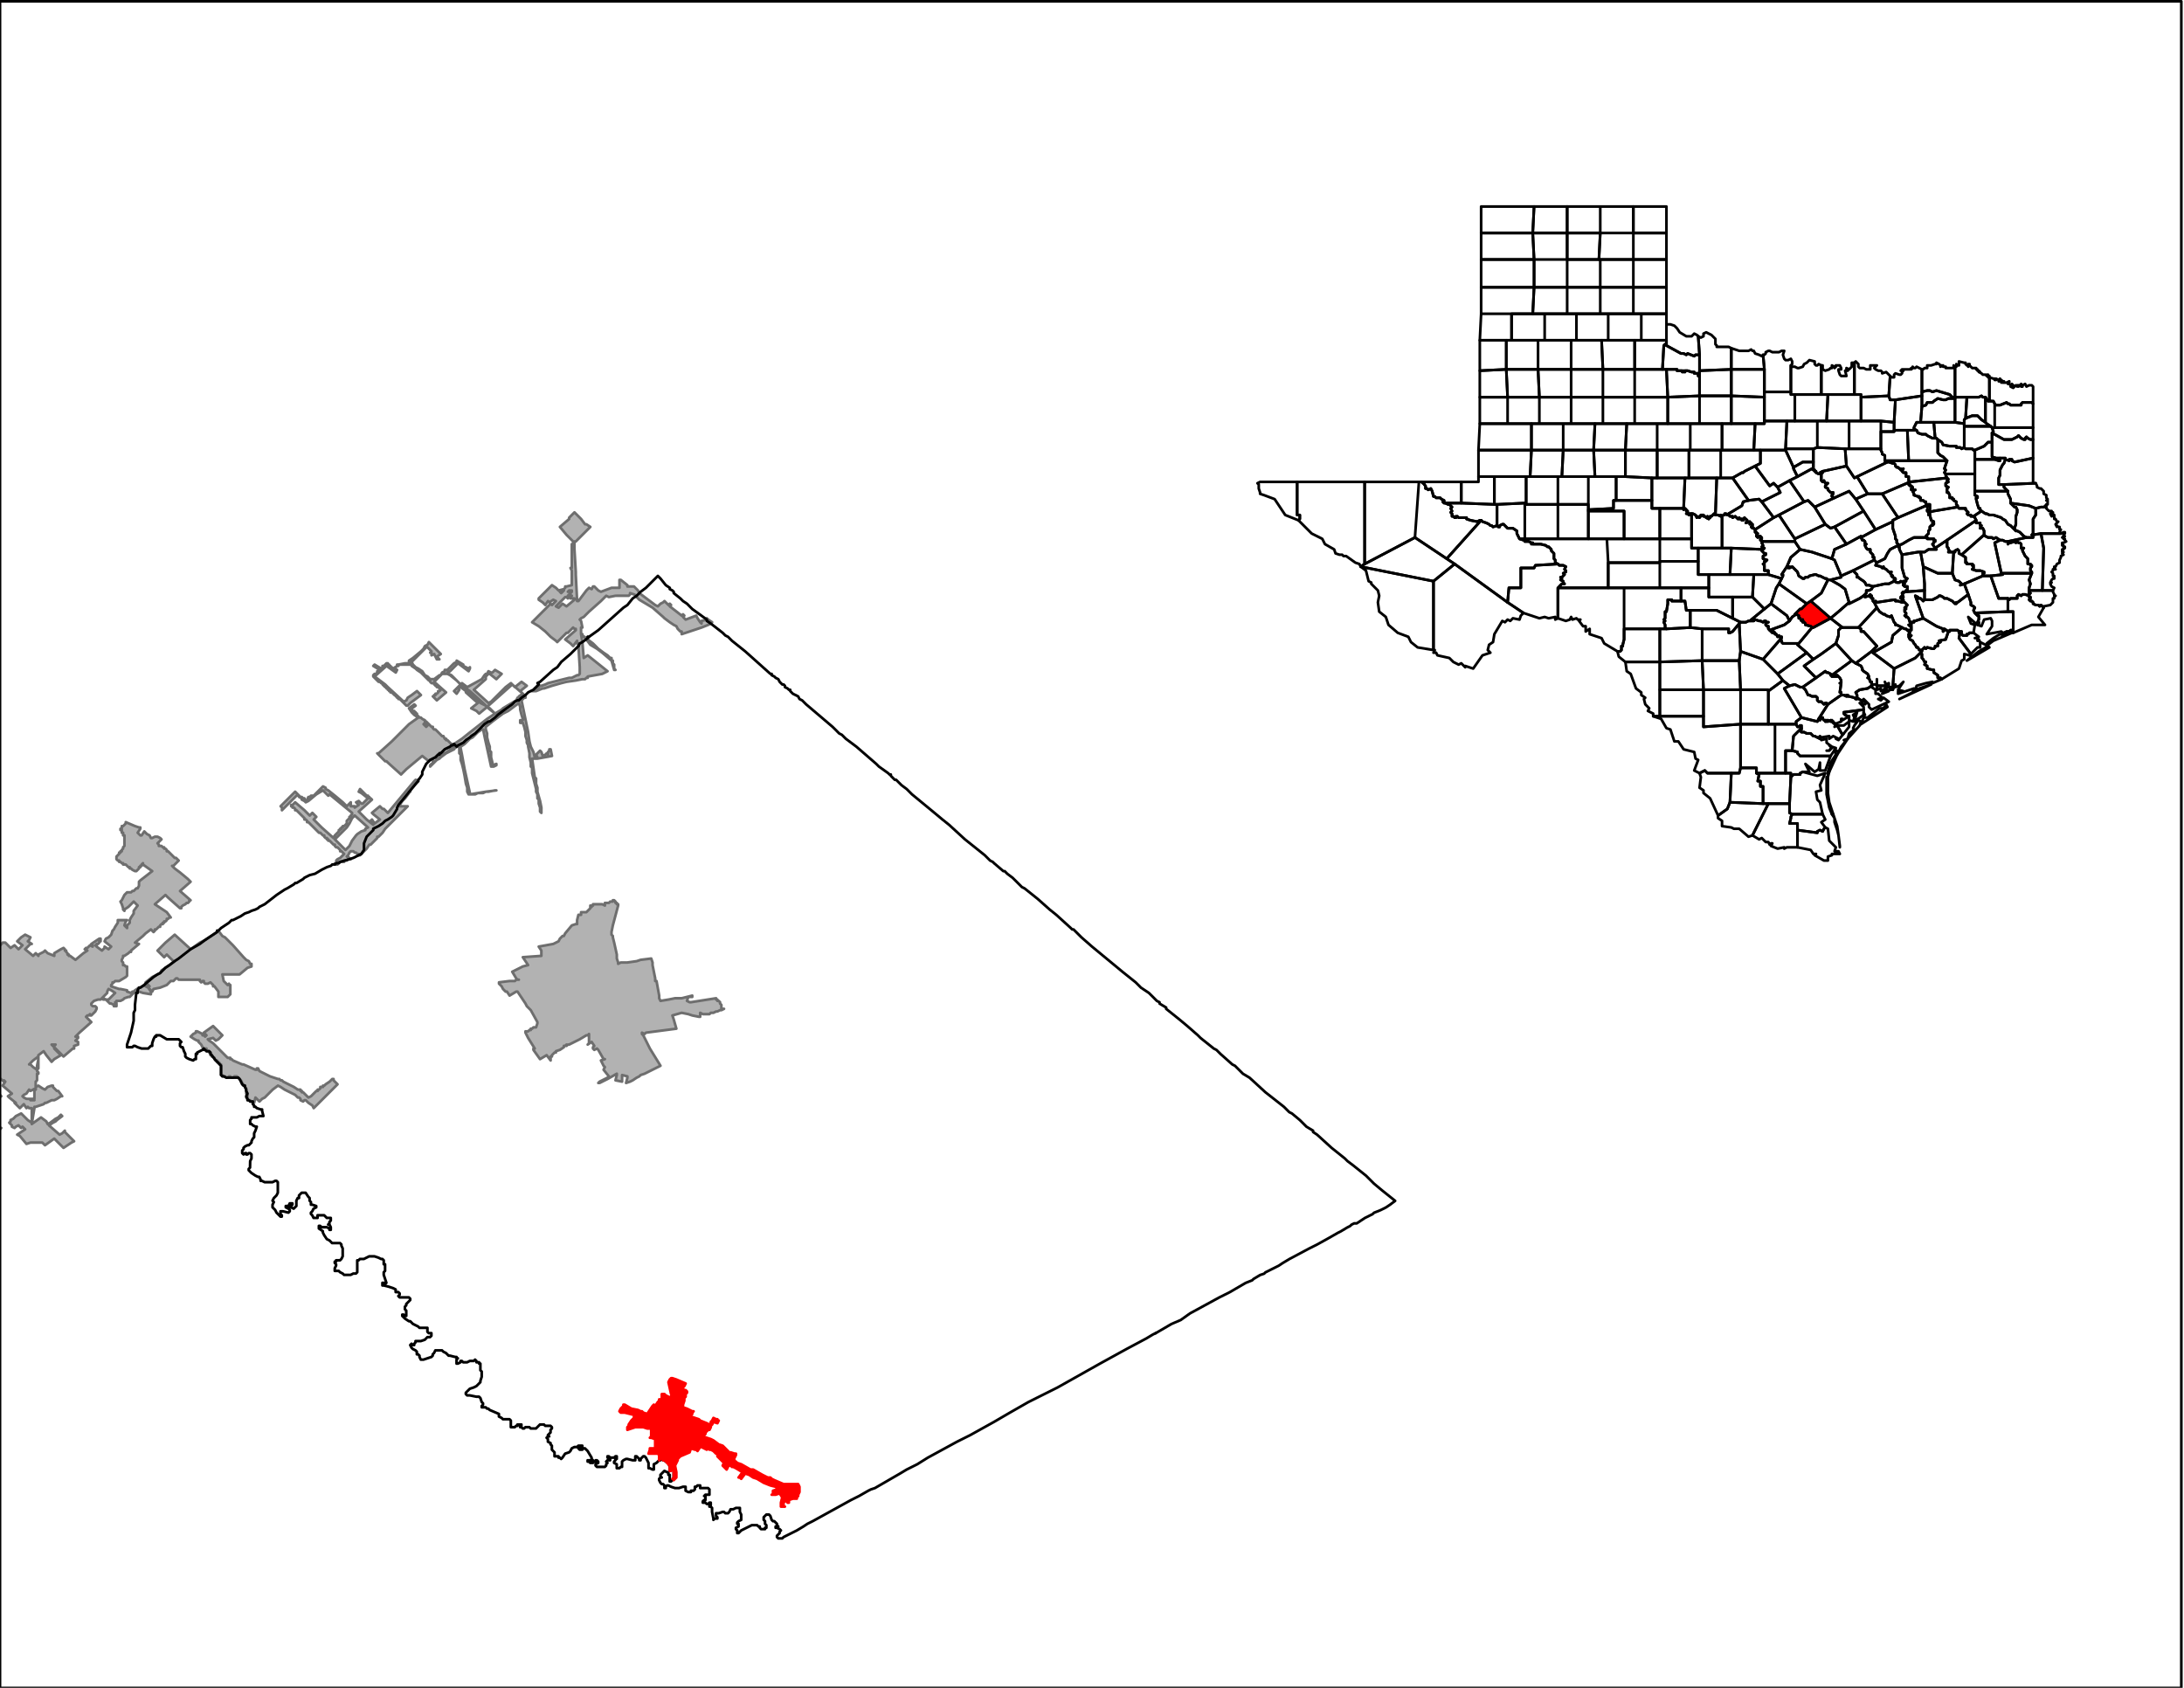 <svg xmlns="http://www.w3.org/2000/svg" width="1056" height="816" viewBox="0 0 792 612"><clipPath id="a"><path d="M791.03 612V.48H0V612h791.03z"/></clipPath><path clip-path="url(#a)" fill="#B2B2B2" fill-rule="evenodd" stroke="#6E6E6E" stroke-width=".96" stroke-miterlimit="10" stroke-linecap="round" stroke-linejoin="round" d="M193.438 250.583h.48v-.96h.96l.96-.96h.48l1.44-.48.96-.48 3.84-.96 3.84-.96h.96l1.92-.96h.48l.48-.48v-2.4l-.48-7.681v-.96h-.48v-.96l-1.44 1.92-.96-.96-1.92-1.44 3.84-3.36v-.48h-.48l-.48-.48-1.92 1.92h-.48l-3.36 3.36-.48-.48-1.92-1.44-1.44-1.44-.48-.48-2.4-1.92-2.4-1.441 2.4-2.4 2.88-2.88.48-.48.96-.96.48.48 1.44-1.44-.96-.48-1.44.96-.48-.48-.96 1.44-.96-.96-1.44-.96v-.48l.48-.48 2.4-2.401.48-.48.48-.48.96-.96 1.44.96.96.96 1.92-.48.48-.48v-.48h.48l1.92-.48v-5.28l-.48-.96h.48v-8.642h.48v-.96l-2.4-2.4-2.4-2.88 3.36-2.88v-.48l.96-.96.96-.96.48.48 1.92 1.92 1.44 1.92h.48l1.44.96-1.92 1.92-3.36 3.36h-.48v2.88l.48 8.161v.96l.48 9.601h.48l2.88-3.84.48-.48.48-.48.96.48.48-.96h.48l.96.96.48.48.96.48 3.84-1.44h2.88v-2.88h.48l2.4 1.92v.48h2.4l.96.96.48.48.48.96 5.76 4.32.96.48.48-.48.48-.48.96-.48.48-.48 1.44 1.44.48-.48.48.48-.48.48 4.319 3.36.48-.48.48.48-.48.48.96.96 3.84-1.44.48.96.96 1.441.48.48v-.96l1.92-.48v-.48l.48.48 1.44.96-.48.48-.96.48-2.4.96-7.2 2.4v-.96h-.48l-.48-.48-.48-.48-.48-.96-.96-.48-1.44-.96-1.92-1.44-.48-.48-3.84-3.36-4.8-2.88-.96-.96v-.48l-.96-.481-1.44-.48v.48l-.48.48H223.197l-2.4.48-.96-.48-.48.48-1.44 1.44-4.32 3.84-1.92 1.92-.96.48-.48.48.48.48.48 2.401h-.48v2.4h.48v.48l1.44.96.48-.48h.48l-.48.96 1.92 1.44.48.48.96.96.48.48 1.92 1.441 1.44.96.96.96h.48v.96h.48v.96l.48.48v1.44l.48.48h-.48l-.96-3.36-3.36-2.88-1.92-1.44-2.4-1.44-1.44-1.92-1.92-1.92.48 2.88.48 5.76 1.44-.96 7.2 5.76-.96.48-.96.48-5.28.96v.48h-.48l-.48.48h-.96l-2.4.48-3.36.481-1.92.48-3.36.96-1.44.48-1.44.48h-.48l-2.4.96h-1.44.48zm9.12-30.243 1.44-1.44 1.44.96 2.88-2.4v-.48h-1.44l-.48-.48-.48.48-.48-.48h-.48l-3.36 3.36.96.48zm4.32-3.84v-.48h.48-.48v-.48h-.48l-.48.48.96.48zm0-1.44.48-.48v-.48h-.96l-.48.48h.48l.48.48zm-3.36-.96-.48.48.48.48.96-.96v-.48l-.96.48zM-39.36 411.398v.48l.96.48.48.48.48.48.48.48v.48l-.48.48.48.48 4.32-3.84.96-.96 4.8-4.32-1.44-1.44 1.92-1.44 2.4-1.92v-.48l-1.44-1.44 5.28-4.321 5.28-4.8h.48-.48l-2.4-2.4h-.48l.96-.961 1.44-1.44.48-.48h.48l.48-.48v-.48l1.44-.96v-.48l.96-1.44-.48-.48h-1.44l.96-.96-3.36-2.4 1.92-.961v-.48h-.96l-.48-.48h-.48v-.48h-.48l-.48-.48h-.96l-.48-.48h-.48l-.96-.96-1.44.96-.96.48-1.92.96-1.44.96-.96-.48-.96-2.4.48-.96.48-.96-.96-.96-.48-.48.48-.48.48-1.44.48-.48v-.48h.48l.48-.48H-24l.96-.481.48-1.44-.48-.48h.48v-.48h-.48v-.48l-.96-.48-.48-.48-1.92-1.44-.96-.96v-.48l.48-.48h.48l.48-.48.48-.48.48-.48.96-1.92h3.84v.48l.96-.961 3.36 3.36h.48l-2.4 1.92-.48.48-.96.48v.48h-.48v.48l-1.44.48 1.92 2.881.96-.48.48-.48.48-.48h1.44l.48.48h.48v.48-.48l.48.48.48.48v.48l.48.48v1.44l3.36-2.88.96.96.96-.96h.48v-.96l-.96-.48-2.4-2.4 2.88-2.88h-.96l-.48-.48-.48-.48-2.88-2.401-.48.48-1.92-2.4 2.88-2.4 2.88-1.92 1.44.96.96-.48-1.44-.48-1.92-.96-1.44 1.44-.96-.48v-.96h-.96v.48h-.48l-.48-.48h-.96l-.48-.48-1.92.96h-.48l2.4-1.44.48.48v.48h.96l.48.48.48-.96h.48l.48.48h.48l.48-.48v-.96h-.48v-.96h.48l1.44.48h-.48v.96h.48l.48.48v-.48l.96-1.92-1.92-.481v-.48l1.44-1.92.48-.96 2.88 1.92h.48l-1.44 2.4.96.48.96.96v.48l1.44-1.44h.96l3.84-4.32h.96l1.44 1.44.48.48 1.44-.96.48.48.96.96 1.44-1.44-1.92-1.44 1.44-1.44 1.44-.96 1.92.96-.48.96-.48.48 1.44.96h-.48l-1.92 1.92 2.88 2.4.96-.96.96.96v-.48l1.92-.96.48-.48.96.96 2.4.96v-.96l2.4-1.44.96-.48.48.48v.48H24v.48l.48.48v.48h.48v.48h.48l1.92 1.44 2.88-2.4 1.44-.96-.96-.48.48-.48h.48l.96-.96.96.48v-.48h-.48v-.48l2.88-1.92h.48v.96H36v.48l-.48.48h-.48v.48h-.48l.48.48 1.92 1.44.96-.96v-.48l1.44.96.48-.48.48-.48-2.4-1.92.48-.96.96-.48.96-.96.48-1.44.48-.48.48-.96.96-1.44v-.961h3.36l-.48.48-.48 1.44.96.96v-.96l.48-.48.48-.48v-.96l.48-.96.96-1.44v-.96l1.44-1.92-1.44-1.44-1.92 1.92-1.44.96v.48l-.48-.48v-.48l-.48-1.44-.48-.96.48-.48.48-.96.48-.96.48-.48.48-.48h1.44l.48-.481h.48l.48-.48.48-.48h.48l.48-.96v-1.44l.48-.48 4.32-3.36-3.36-2.4v-.48l-.48.48v.48h-.48v.48h-.48v.48l-.48.48-.48.48h-.48l-.96-.48-.48-.48h-.48v-.48h-.48l-.48-.48-.48-.48h-.96v-.48h-.48l-.48-.48h-.48v-.481h-.48l-.48-.48v-.96l.48-.48.48-.48v-.48h.48v-.48h.48v-.48l.48-.48v-.48l.48-.48v-3.84h-.48v-.96h-.48v-.961h-.48v-.48h.48v-.96h.48l.48-.48.48-.48v-.48l3.36 1.44 1.44.48h.48v.48l-.96 1.44.96.96h.48l.96-1.44.96.96.96.48.48.96h.48l.96-.48h.96l.96.48.48.48-.48.48-.96.96.48.48v.48h.96l.48.48h.48v.48H60l.48.48v.48h.48l.48.48.48.48.48.48.48.48.48.48h.48l.48.481.48.48-1.92 1.92h-.48l.48.48.48.48 1.92 1.44 2.88 2.4.48.48.48.48-3.84 3.361 3.84 3.36h-.48v.48l-.48.48h-.48l-.48.48-.96.48-.48.48v.48h-.48l-4.32-3.84-.96-.96-3.84 3.36 4.32 2.88 1.44 1.92h-.48l-.48.481h-.48v.48l-.48.48h-.48v.48h-.48v.48h-.48l-.48.48v.48h-.48l-.48.48-.48.48h-.48v.48l-.48.48-.96-.96-1.92 1.44-.96.96-2.88 2.4 1.44.48-2.88 2.401v.48h-.48l-.48.48-1.44.96h-.48v.48l-.48.96v.48l.48.48v.96h.48l.48.48h.48v3.36l-.48.48-2.4 1.441h-1.44l-.48.48h-.48v.48l-.48.48v.48l2.88.96h.48l2.4.48v.48l1.44.48.48-.48h.48l.48-.48 1.44-.96h.48l1.44-.96.48-.48v-.48l2.4-1.92 1.92-.96.96-.48.48-.96 1.44-.96 1.44-.96 1.92-1.44h-.48l-2.4-2.4-.96.96-.96-.96-1.44-1.44 2.88-2.881 3.36-2.88 5.28 4.8.48.48 3.36-2.4 1.92-.96 4.32-2.88v-.48h.48l1.439 1.92.96.48.96.96 1.92 1.92 3.84 4.32.96.96.96.48.48.96h.48v.96l-1.44.48-2.88 2.4h-6.24l.48 2.401 1.44 1.44.48-.48v.48h.48v3.36l-.96.96h-3.36v-1.92l-1.44-1.92h-.48v-.48l-.96-.96-.96.48h-.96l-.48-.48v-.48h-.48l-.48.48-.48-.48v-.48H64.8l-.48-.48h-.48l-.48.48-.48.48h-.96l-1.44 1.44-2.4.96-2.4.48-.48.96-1.44-1.44.48-.48-.48-.48-.48-.48h-.48v.48h-.48l.48.48.96.48.96 1.44v.96l-2.88-.48-1.44-.48h-.48v-.48.48l-.48-.48-.48.48-1.92 1.92h-.48l-1.44.48-.48.48-.96.48h-1.44v.48h-.48v.48h.48v.96h-.96v-.48l-.96-.48h-.48l-.96-.96-.48-.48h-.96l-.48-.48-.48.48h-.96l-1.44.48-.48.48-.48.48v.48l.48.48h.96l.48.481v.48l-.48.96-.48.48-.48.48-.48.48h-.48v-.48l-.48.48h-.48l-.48.48.48.48 1.44 1.44-4.32 3.84-.48.48-.96.961h.96v.48l-.48.48-.48.48.96.48v.96l-1.44.48v.96h-.48l-3.36 2.88-2.88-2.88-.48-.48v-.48l.48-.48h-1.44l.48.48.48.48v.48l.48.48.48.48 1.44 1.44-2.4 1.44-.96.96-1.92-2.4-.96-1.44-1.92 1.44v4.801l-.48.48v.48l.48.48v.48h-.48v2.4l-.48.48v1.92l.96-.48 1.44.96.96.48.96-.96 1.44-.48h.48v.48l.48.48.48.48.48.48h.48l1.44 1.921h-.48l-1.44.96-.96.48h-.96l-.96.48-.96.48h-.48l-.48.48-2.88.96h-.48v.48l-.96 5.76 3.36-2.4 1.92 1.44.48.96.96-.48 1.92-1.44.96-.48.96-.96.48.48-1.92 1.44-.48.48-.96.48-1.44.96 3.84 3.361.96-.48.96-.96v.48l3.36 3.36-.96.48-2.88 1.92-3.36-3.36-3.36 2.4-.96-.96h-4.32l-1.44.48-2.4-2.88-.96-.48 2.88-1.92-.96-.96-.48.48-.96-.96-.96.48-.48.48-.959-.48v-.48l-.48-.48-.48-.48.48-.48v-.48l.96-.48.48-.48.48-.48.96-.48.96-.48 2.4 2.4 1.44.96v-5.28h-.96l-.48-.48-.48.48-.96-1.44-.48.48-.96.96-1.92-1.92h.48l-2.4-1.921-.48-.48 1.44-.96-3.36-2.88.96-1.44-.48-.48v.48l-2.88-2.4-3.36 3.36 3.36 2.88 1.44.96.48.48-1.44.96h-.96l-1.92 1.44h.48v.48h.48l-3.84 3.36 2.88 1.92L0 408.999h.48l-.48.48-1.92.96-5.28 3.36-.48-.48h-.48l-7.68-6.24-1.44-.96h.48l2.4-2.4-1.92-.96-2.4 2.4-.96-.96h-.48l.48.48.48.48.48.48h.48l-1.44.96-.96.96-1.44-.96-2.4 1.92-1.44-1.44h-.48l-4.32 4.32v.48l.48.48h.48l.96.48 1.92 1.92-2.88 1.92-3.36-2.88-.48.48 4.32 3.36.48 5.761v4.8l.48 4.801.48 2.88v.96h4.8V442.602h-1.44l-2.4-1.92-1.92-1.92-.48-.48 1.44-.96v-.48l-.48-.96V433l-.96-4.801v-10.081l-4.8-3.84-5.28 5.28v-1.92l.96-.96-.96-.48v-4.8zm51.84-12.48h-1.44 1.44zm-.96-12.482.48.48 1.44.96v-1.44l.48-2.4v-1.44.48l-1.92 1.44-1.44 1.44h.48l.48.48zm26.88-24.002h.96l1.44-1.44.96-.96-1.44-.96-.96-.48-.48.96v.48l-.48.48-.96.96-.48.48h.48l.96.48zM8.64 397.957l.96.48h2.88v-3.36h.48v-.48l-.96.48-.96.48-.48-.48-.96 1.44-.96.48-.48.48.48.48zm-44.16.96 2.88-2.88-1.44-.96.96-.96-1.44-1.44 1.92-1.92.48.48.48.48 3.36 2.88-1.44.96.96 1.44.96.48h-.48l.48.48h-.48l-.48-.48-.48.48-.48.48.48.48-.96.48.48.48h.48l.96.96.96-.48.48-.96.96-.48v.48h.48-.48l-1.44.96-.96.48-.96-.96h-.48l-.48-.48h-.48l-.48.48-.48.48-.48-.48-1.44.96-.96-.96-.96-.96zM209.757 331.71h.96v-.96h1.92l.48-.48.48-.48.48-.48v-.96l.48.48v-.48h.48v-.48h3.36l.96.48v-.96h1.44l.48-.48h.96v-.48h.48l.48.48v.48h.48v.48h.48v.48l-1.92 7.201-.48 2.4v.96l.48.48v.48l.48 1.92.96 4.321v1.44l.48 1.44v.48l.96-.48h2.4l3.36-.48 1.44-.48 3.84-.48.48 1.44v.96l.96 4.801v.96h.48l.96 5.28v.96l.48.96 2.88-.48 2.4-.48h2.4l3.84-.96v.48h-1.44l-.48 1.44.96.48h.48l9.12-1.44v.48h.48v.48h.48l.48.48v.48l.48.48V365.795h.96l-.96.48h-.48l-.96.48h-.48l-.96.48h-.96l-.48.48h-2.4l-.96-.48v1.44h-.48l-2.4-.48-1.44-.48-2.4-.48-3.36.96.48 1.44.96 3.36-11.04 1.44-.48.48-.96-.48v.48l.48.48 1.44 2.881.96 1.92 3.84 6.24-5.76 2.881-1.44.48-.48.48-.96.48-1.44.96-.96.48-1.44.48.48-1.92v-.48l-1.92-.48v2.4l-2.4-.48.48-1.92v-.48l-3.36 1.92-2.88 1.44h-.48l.48-.48 2.88-1.44.48-.48-1.92-2.4.48-.96-.48-.48-.96-1.92 1.44-.48h-.48l-1.92-3.36-.48-.48-.96.48-.48-.48v-.48l.48-.48-.96-1.44-1.44.96.48-.48V374.914l-.48.48h-.48l-2.4 1.44-.96.48-2.88 1.44h-.48l-.48.48v-.48l-.48.48h-.48v.48l-1.44.96-1.44.48v.48h-.48l-.48.48-.48.48v.48h-.48v1.44l-1.44-1.92-2.4 1.44-2.4-3.36v-.48h.48l-2.4-3.84-.96-1.92v-.48h.96l.48-.48h.48v-.48h.48l.48-.48h.96l.48-1.44v-.48l-2.4-4.321-1.44-1.44-.48-.96-.96-1.44-1.92-2.88h-.48l-2.4 1.44-.96-1.44h-.48l-.96-.96-.48-.96-.48-.48-.48-.48v-.48l3.84-.48h1.92l.48-.481h.96-.48l-.48-.48-1.44-2.4 3.84-1.92 1.92-.48-1.92-2.88 6.72-.48v-1.921l-.96-1.44 5.28-.96 1.92-.96.48-.96.48-.48.48-.48h.48l.48-.96 2.4-2.88 1.44-.48h.48v-1.441l.48-1.92zM72 377.795v-.48h-.48l-.96-.48-1.44-.96.96-.96.96-.48v-.48h.48l.96.48.96.48v.48h.48l.48.48.48-.48-.48-.48-.48-.48 3.36-2.4 3.359 3.36-.96.96-.48.48-.96.48-.96-.96-1.92.48.48.48 1.44.96.96.96 1.44 1.44.96.96.48.48.96.96.48.48h.96v.48h.48l.48.48 3.36 1.44h.48l4.32 1.921h.48v-.48h.48l.48.96.96.48 2.88 1.44 2.88.96h.48l.48.48h.48l.48.48.96.48 1.92.96.96.48 1.44.96h.96v.48h.48v.48h.48l.96.96.96.961.96-.48.96-.96.96-.96h.48v-.48h.48l.48-.48v-.48h.96v-.48h.48l.48-.48 1.44-.96.48-.48.48-.48h.48v.48l.48.48.48.48.48.48-8.64 8.64-.48-.96-1.44-.96-.96-.96h-.48l-.48.48-.96-.48v-.48l-.48-.48h-.48l-.48-.48-.48-.48-.96-.48-.96-.48-1.92-.96-1.44-.96-.96-.48-1.92 1.44-.96.96-1.92 1.92-.96.48-.96.96-1.44-1.44-.48 1.92v-.48h-1.44v-.48h-.96v-.48l-.48-.48.48-.48v-.48l-.48-.48v-1.92l-.48-.48v-.48h-.48v-.48h-.48v-.48l-.48-.96-.48-.48-.96-.96h-.96l-.48.48h-.48l-.48-.48h-.48l-.48.48h-.48l-.48-.48h-.96v-.48h-.48V385.955h-.48v-.48h-.48v-.48h-.48v-.48h-.48l-.48-.48v-.48l-.96-.48v-.48h-.48v-.96h-.48v-.48h-.96v-.96h-.96l-.48-.48-.48-.96-.48-.48-.48-.48zM106.559 287.547l.48-.48.96.96.96.96h.48l.48.48h.48v.48l.48.48.48-.48.48-.96h.48l.48-.48h.96l.48-.48.48-.48.48-.48 1.44-1.44.48-.48.96.48v.48l.96.48 2.4 1.92 2.88 2.4 1.44 1.44 1.44-1.44v1.44h1.44v.48l1.44-.96-.96-.96.96-.48.96.96h.48l.48-.48.48-.48.48-.48.48-.48-2.4-1.92-.96-.48.48-.96.96.96.48.48.96.96h.48v.48h.48v.48h.48l.48.48-4.8 4.32 2.88 2.88 2.4 1.92v-.48l-.96-.96.48-.48.96 1.44 1.92-1.44-2.4-1.92-.48-.48 2.88-2.4.48.48.48.48h.48l.48.48.96.96 9.6-11.52.48-.48.96.48-.48.48-.48.48-1.92 2.4v.48h-.48v.48l-1.44 1.92-.96.96-.96 1.44-.48.48h3.36l-.96.96-1.92 1.92-.48.48-.48.48-1.44 1.44-.96.96-.48.48-.48.48-.96.96-.96 1.441-.96.96-.48.48h-.48v.48l-.48.48-.96.96-.96.96h-.48l-.96 1.44-2.4 2.4h-.48v-.48h-.48l-.48-.48h-.48l-.48-.48h-.96l-.48.48-.48.96-.48.48h.48v.48h.48v.481h.48-.96l-.48.48h-.96v.48h-1.44l-.48.48h-.48v.48h-.96v-.48h.96l.48-.48-.96-.48.48-.48.96-.48 1.44-1.44-.48-.48-.48-.48h-.48v-.48l-.48-.48-.48-.48h-.48l-.48-.48v-.48h-.48l-.48-.48-.48-.48-.48-.48h-.48v-.48h-.48v-.48h-.48l-.48-.48v-.48h-.48l-.48-.48-.48-.48h-.48l-.96-.961-.48-.48-.48-.48-.48-.48-.48-.48-.48-.48-.48-.48h-.48v-.48l-.48-.48h-.48v-.48l-.48-.48-.48-.48-.96-.96-.48-.48-.48-.48h-.48v-.48l-.48-.48h-.48v-.48h-.48v-.48h.48l.96-.96 3.36 2.88 1.92 1.92.96-.96 1.44 1.44-.96.96.48.48.96.96 1.44 1.44 4.32 3.84v-.48h.48v-.48l.48-.48.48-.48.48-.48v-.48h.48v-.48h.48v-.48h.48v-.48h.48l.96-.96v-.96l.48-.48.48-.48v-.48h.48v-.48l.48-.48v-.48l-8.16-6.721-.48.48-1.92-1.92-2.4 1.44-2.88 2.4-.96.48-.48-.48-.96-.48v-.48l-.96-.48v-.48h-.96l-.48.48-4.32 4.32-.96-.96 4.8-4.8zm16.8 18.721 1.92 1.92 1.44-1.44.48-.96.48-.96 1.44-1.92.48-.48 1.44-.96 1.44-.48v-.48l.96-.48-4.8-4.32-.96.96-.96 1.92-.96 1.44-1.92 1.92-2.4 2.4 1.92 1.92zm-21.12-12.96h.48l-.48.48v-.48zM136.798 273.145h.48l4.8-4.32 6.24-6.24 3.36-2.4-1.44-.96-.96-.961-.96-1.44 1.92-1.44.48.48-1.92 1.44h.48l.48.48h.48v.48h.48v.48h.48v.48l.48.48.48.48h.48l.48.48.96.48v.48h.48l.48.48.48.48.48.48.48.48h.48v.48l.48.48h.48l.48.48.48.48.48.48.48.48.48.48h.48l.48.96h.48v.481h.48l.48.48.48.48.48.48h.48v.48l.48.48h.96l-.48-.48-.48-.48 2.88-1.92 2.4-1.92 6.72-5.28 2.88-1.92-2.4-1.921-.48-.48-.48-.48-.48-.48-.48-.48-4.8-4.32-1.44-.96-1.44-1.44h-.48l.48-.481 1.92 1.44 5.28-2.88.96-1.44.48-.48h.48l.48-.96.96.48h.48l.96-.96 2.4 1.44-1.92 1.92-2.4-1.92h-.48l-.96.96v.96l-4.32 3.84 5.28 4.8.96-.48 1.92-1.92 1.44-1.44 1.92-1.92 1.92-1.44.48.48.48.48.48.48 2.4-1.92 1.92 1.44-2.4 1.92 1.44 1.44.48.48v.48h-.48l-.96.96 2.4 11.522.48 3.36.48 1.92.96 1.92.48 1.92h.96l-.48-.96.48-.48.96-.96.48.48.48 1.44.96-.48.48-.48.48.48v-.96l.48-.48v-.48h.48l.48 2.4-5.28.96h-1.92l.96 6.721.48.48v1.92l.48 1.44v1.44l.96 3.361.48 2.4v1.92l-.48-.48v-1.44l-.48-1.44v-1.44l-.48-.48v-1.44l-.48-.96v-.96l-.48-1.92-.48-1.92-.48-1.92v-1.921l-.48-.48v-1.44l-.48-1.92v-1.44l-.48-2.4v-.48l-.48-.961v-.96l-.48-1.44v-1.44l-.48-1.92-.48-1.44h-.96v-.96h.96v-.48l-.48-1.44-.48-1.921v-.96l-.48-1.44v-.48.48l-3.84 2.88-1.92.96-3.84 2.88-2.4 1.92v.96l.48 1.44v1.44l.48 1.921.48 1.44v1.44l.48.48v1.92l.48 1.92v.96l1.44-.48v.48l-.96.48h-.96l-2.4-11.04-.48-2.4h-.48l-1.44.96-.48.48-.48.48-.96.96-.96.48-1.44 1.44-.48.48-1.44.96v.48l.48 2.4.96 5.28 1.92 8.642v.48l2.88-.48 2.88-.48 3.84-.48h-.48l-2.4.48h-.96l-.96.48h-1.92l-.96.48h-2.4l-.48-.96v-1.44l-.48-1.44-.48-2.88-.48-2.401-.48-1.92-.48-1.44v-1.92l-.48-.48v-2.4h-.48v-.48.48h-.48l-.48.48h-.48v.48l-2.88 1.44-1.92 1.44-.48.48-.96.48-.48.48-.48.48-.48.48-.48.48-.48.48v-.48l.48-.48h.48v-.48h.48v-.48h-.48v-.96l-.48.48h-.48l-.48.48-2.4-1.92-5.76 4.8-1.92 1.92-4.8-4.32-.48-.48h-.48l-2.88-2.88zm17.28-10.08.48.48.48-.48-.96-.96-.48.48.48.48zm4.32 12h.48l.96-.96 4.32-2.88h.48l-.48-.48-.48-.48-.48.48-.96.48-.96.48-.48.48-.48.48-.48.48h-.48v.48h-.48l-.96.96.48.48zm19.2-18.241 1.92 1.92 2.4-1.44.48-.48 4.8-2.88.48-.96h.48v-.48l1.44-.96-3.84-3.36-8.64 7.68-.48.48.96.48zm-41.76-12.481h.48l.48-.48v-.48h.48v-.48h.48l-2.4-1.44.48-.48 2.4 1.44.48-.48v-.48h.48l.48-.48.48-.48h.48v.48h.48v.48h.48v.48h.48v.48h.48l1.44-.96v-.48h.48l2.4-.48h1.92l-.48-.48v-.48l1.44-.96 2.88-2.401.96-.96.48-.96.96-.48.48-.96 3.36 3.36.96.96-1.44.96.96.96h-.96l-.96-1.92-.96.48v-.96h-.48l.48-.48-1.44-1.44h-.48l-5.28 5.28.48.96.96.96.96.48 1.44.96.96 1.44.96.48.96.96h1.44l1.92-1.44h.48l.48-.96.96-.48v-.48h.96l1.44-1.44.96-.96.96-.48v-.48l2.4 1.44v.48l1.92.96.48-.48v.48l-.48.96-3.84-2.88-2.88 2.88-.96.48.48.48.96.48 1.92 1.92 1.44 1.441-1.44-1.44-2.4-1.92-.96-.48h-1.92l-.48.48-.48.48-1.44 1.44-.48.48 4.32 3.84-3.36 2.88-1.44-1.44h.48v-.48h.48v-.48h.48l.48-.48v-.48h.48l.48-.48v-.48h-.48l-.48-.48h-.48v-.48h-.48v-.48h-.48v-.48h-.96l-.48-.48v-.48h-.48l-2.88-2.88-1.44-.96-.48-.48-1.44-.96v-.48h-4.8v.48h-.48l-.48.48-.48.48.96.48-.48.96-3.36-2.4-4.32 3.84 3.84 2.88.96.96 5.76 5.28.96-.48.48-.96 1.44-.96 1.92-1.44 1.44 1.44-3.84 2.88-.96.96h-.48l-.48-.48-.96-.96-.48-.48-.48-.48h-.48v-.48h-.48v-.48h-.48v-.48h-.48l-.48-.48-.48-.48h-.48v-.48h-.48v-.48h-.48v-.48h-.48v-.48h-.48l-.48-.48-.48-.48v-.48h-.48l-.48-.48h-.48l-1.44-1.44-.48-.48v-.48l.48-.48zm28.8 6.24 1.92-1.92.48-.48v.48l2.88 2.4 3.36 2.88.96.96.96.48.96.48.48.48-2.88 2.401-.96-.96-1.92-.96 2.4-1.92-4.32-3.84v-.48l-1.92-1.44-.96.48.48.48-.96 1.44-.48-.48-.48-.48z"/><g fill="none" stroke="#000" stroke-width=".96" stroke-miterlimit="10" stroke-linecap="round" stroke-linejoin="round"><path clip-path="url(#a)" d="m419.035 483.405-.96.48-2.4 1.44-7.2 3.84-9.6 5.281-15.36 8.64-1.92.96-8.64 4.321-6.72 3.84-5.76 3.36-8.64 4.801-4.8 2.4-10.559 5.761-3.84 2.4-.96.48-.96.48-1.92.96-2.4 1.44-9.12 5.281-1.44.48-.96.48-3.36 1.92-2.88 1.44-13.92 7.681-1.92.96-1.44.96-2.4 1.44-4.8 2.4-.48.48h-1.44l-.48-.48v-.48l.48-.48.48-.48v-.48l.48-.48-.48-.48-.96-.48h-.48v-.48h.96l-.48-.48v-.48l-.96-.96h-.48l-.48-.48-.48-1.44-.48-.48h-.96l-.48.48-.48.48v.96l.48.48v.96l.48.48v.96h-.48v.48h-1.44l-.48-.48v-.48h-.48l-.48-.48h-1.92l-1.92.96-.96.48-.96.48-.96.96h-.48v-.96l-.48-.48v-.48l.96-.48v-.96h-.48v-.48l.48-.48.96-.48v-1.92l-.48-.96v-1.44h-1.44l-.96.48h-.96l-.48.96-.48.48h-.96l-.48-.48h-.48l-1.44.48h-.96v.96l.48.48v.48h-.96l-.48.48v-.48l-.48-2.4v-1.44l-.48-.48h-.48v-.48h.48v-.96h-.48l-.48.48h-.48l-.48-.48h-.96v-.48l.48-.48h.48v-1.44h-.48l.48-.48h1.44v-1.92l-.48-.48h-2.879v-.96h-.96l-.48.48h-.48v.96l-.48.48h-.96v.48h-.96l-.96-.48v-1.44h-.96l-1.44.48h-1.44l-1.44-.48-.96-.48h-.48l-.48.48v.48h-.48v-.96l-.48-.481h-.48l-.48-.48-.48-.96v-.48l.48-.48h.48l-.48-.48v-.48l1.44-1.44.96.48h.48v.96h.48v2.4h.48l.48-.48.48-.96v-2.4l-.48-.48h-.96v-.96l-.48-1.44-.96-.48-.48-.48h-.48v-.48h-.96v.48h-.48l-.48.48-.48.48-.96.48v1.92h-.48l-.96-.48h-.48v-1.92l-.48-.96-.48-.96-.48-.48h-.48l-.48.48-.48.48v.48h-.48v-.48l-.48-.48-.48-.48h-.48v1.44h-.96l-1.92-.48h-.48l-.96.48-.48.48v1.92h-.48l-.48.48h-.96v-1.44l-.96-.48v-.48l.48-.48v-.48h.48v-.96h-.48l-.48.48h-1.44l-.48-.48h-.48v.48h.48l.48.48v.48h-.96l-.48.48.48.48-.48.48v.48l-.48.48h-2.88l-.48-.48v-.48l.96-.48v-.48l-.48-.48h-.48v.48h-.48l-.48.48h-.96l-.48-.48h-.48v-.48h.96l.48.48.48-.48-.48-.48v-.48l-1.44-2.401-.96-.96h-.48l-.48.48h-.96l-.48-.48v-.48h1.44v-.48h-1.44l-.48.48h-.96l-.96.48-.48.96-.48.48-1.44.48-.96 1.44-.48.48-.48-.48h-.48v-.48h-1.44v-1.44l-.96-.96v-1.44l-.48-.48v-.48l-.96-.48v-.96l-.48-.48.48-.48h.48l-.48-.48.48-.48.48-.48v-.96l.48-.48v-.48l-.48-.48h-1.92l-.48-.481h-1.44l-.48.48-.96.96h-1.92l-.48-.48h-1.44l-.48.48h-.48l-.48-.48h-.48v-.48h.48v-.48h-1.44v.48h-.48l-.48.48h-1.44v-2.4l-.48-.48h-2.4l-.48-.48-.96-.48v-.96l-3.36-1.44-.48-.48h-.48l-.48-.48h-1.44v-.48l.48-.48v-.48l-.48-.48-.48-1.44-.48-.48h-.96l-2.399-.481h-.96l-.48-.48v-.48l.48-.48.48-.48.48-.48 1.44-.48.96-.48.48-.48.48-.48.48-.48v-.48l.48-1.44v-1.92l-.48-.48v-2.401h-.48v-.48h-.96v-.48l-.48-.48-.48.48h-1.44l-.96.48h-1.44l-.48-.48h-.48v.48l-.96.48h-.48v-1.44l.48-.48h-.48v-.48h-.48l-1.92-.48h-.48l-.48-.48-.48-.48-.96-.48-.48-.48h-2.4l-.48.96-.48.48v.48l-.48.48-1.44.48-1.44.48h-.96l-.48-.96v-.48l-.48-.48h-.48v-.96l-.48-.48-.96-.48-.48-.48-.48-.96.48-.48.48.48h.48v-.48l.48-.48v-.48h1.92l1.44-.48.48-.48.48-.48h.96l.48-.481v-.96h-.96l-.48-.48v-1.44h-2.88l-.48-.48-.96-.48-.96-.48-.96-.96h-.48l-1.44-.96-.96-.96v-.48h.48l.48.48h.48v-1.92l-.48-.48v-.96l.48-.481v-.48l1.44-1.44v-.48l-.48-.48h-3.36l-.48-.48.48-.48v-.48l-.48-.48h-.96v-.96l-.96-.48-1.44-.48-1.92-.48h-.48v-.96h.48l.48.48.48-.48-.48-1.44-.48-1.441v-.96l.48-.48v-2.4h-.48v-1.44l-.48-.48h-.48l-.96-.48-1.44-.48h-1.92l-.96.48-.96.48h-1.44l-.48.48h-.48v4.32l-.48.48h-.96l-.96.48h-2.4l-.48-.48-.96-.48-.48-.48h-1.44v-.96l.48-.96v-.48l-.48-.48v-.48h.48v-.48h1.44l.48-.48.48-.96v-2.88l-.48-.961v-.48l-.48-.48h-2.88l-.48-.48-.48-.48-.96-.48-.96-1.44-.48-.96v-.48l-1.44-.96v-.96h.48l.48.48h1.92l.96.48v.48h.48v-.96l-.48-.96h-.48l.48-.48v-.48l.48-.48v-.96h-1.44l-.96-.961h-2.4v.96h-1.44l-.48-.96-.48-.48v-.48l.48-.48.48-.96.96-.48v-.48l-1.44-.48h-.48v-.96l-.48-.48v-.96l-.48-.48-.96-1.44h-1.44l-.96.96v.96h-.48l-.48.96v1.92l-.48.48-.48.48-.96-.48h-.48v-.48h.48l.48-.48v-.48h-.96l-.48.96h-.96v.48l.96.48.48.48v.48l-.48.48-1.92-.48h-.96v.96l.48.48v.48h-.48l-.48-.48-.48-.48-.48-.48-.48-.96-.48-.48-.48-.48v-.96l.48-.96-.48-.48.48-.96.96-.96.48-.96v-3.841l-.48-.48h-.48l-.96.48h-2.88l-.96-.48h-.48v-.48l-.48-.96h-.48l-.96-.48-1.44-.96-.48-.48-.48-.48v-.48l.48-.48V421l.48-.961v-1.44l-.48-.48h-.48l-.48.48h-.48v-.48h-.48l-.48.48-.48-.48.001-.48v-.48l.48-.48v-.48l.48-.48.96-.48h.48l.48-.48.48-.48v-.48l.48-.96.48-.48v-1.44l.48-.96.48-1.441h-.48l-.96-.48-.48-.48h-.48v-1.44l.48-.48v-.48h1.92l.96-.48h1.44l-.48-1.92v-.48h-.48l-1.44-.48-.48-.48h-.48v-.48l-.48-.48v-.96h-.96l-.48-.48h-.48v-.481l-.48-.96.48-.96-.48-.96v-.48l-.48-.96v-.48h-.48l-.48-.48-.48-.96-.48-.96-.48-.48h-4.32l-.96-.48h-.48l-.48-.48V386.435l-.48-.48-.48-.48-.96-.96-1.44-1.92-.48-.48v-.48l-.48-.48h-.96l-.48-.48h-.48v-.48l-.48.48-1.92.96v.48h-.48v1.92h-.48l-.48.48-1.44-.48-.96-.48-.48-.48v-.96l-.48-.96-.48-1.44h-.48l-.48-.48v-.96l.48-.48-.48-.48-.48-.481h-4.32l-2.4-1.44h-1.44v.48h-.48l-.48.96-.48 1.44v.96h-.48l-.48.48-.48.48h-2.4l-1.44-.48-.96-.48h-.48l-.48.48h-1.92v-.96l1.44-4.32.96-4.32v-2.88l.48-.961v-1.92l.48-4.32h.48v-.96l.48-.96h.48l1.44-.96.48-.48 2.88-2.401 1.44-.96.96-.48.48-.48 1.44-1.44 1.44-.96 1.92-1.44 1.44-.96 4.32-3.361 3.36-1.92 1.92-1.44 4.32-2.88v-.48h.48l.96-.96 1.44-.96 1.44-.96.48-.48.48-.481h.48l.96-.48.96-.48.96-.48 1.44-.96 1.44-.48.96-.48 1.44-.48.96-.48.48-.48.96-.48.96-.48 4.32-3.36 2.88-1.921.96-.48 2.4-1.44.48-.48h.48l2.4-1.44.48-.48 1.92-.96 1.92-.48 2.4-1.44.96-.48.96-.48 1.44-.48.48-.48h.96l.48-.48h.96l.48-.48 3.36-.961 1.44-.48 1.92-.96.96-.48.96-1.44v-2.4l.96-2.4 1.44-1.44.48-.481.48-.48v-.48l.96-.48.96-.48 1.44-.96.96-.96.96-.48 1.44-.96.48-.48 1.44-2.4v-.48l.48-.96 4.32-5.281 2.4-2.88.48-.48v-.48l.48-.48.96-1.44v-.961l.96-1.92.48-.96.48-.48.96-.96 1.92-.96.96-.96h.48v-.48h.48l.48-.48.48-.48.48-.48 1.919-.96.48-.48h.48l.48-.48.48.48.48.48.48-.48 1.92-.961.96-.96 1.44-.96.48-.48 1.44-.96.96-.96.96-.96 1.44-1.44 1.44-.96h.48l1.92-1.44.48-.48.48-.48 1.92-1.441 3.36-2.4.96-.96.96-.48h.48l.48-.48.48-.48 1.44-.96.48-.48.48-.48.96-.48.96-.48.48-.48 1.44-1.44-.48-.481.96-.48 4.8-4.32 1.44-.96 1.44-1.92 3.36-2.88 2.88-2.881"/><path clip-path="url(#a)" d="m209.757 234.262.48-.96.96-.48 1.92-1.44v-.48h.48l3.36-2.4 9.12-8.162 1.44-.96 1.92-2.4 1.44-.96.48-.48.48-.48.48-.48 1.92-1.44 4.32-4.32.96.96 1.92 2.4 1.44.96v.48l.96.48.48.48v.48l2.4 1.92.96.96 1.44.96.48.48 1.44 1.44 5.28 3.84v.48l1.44.961 4.32 3.36.96.96.96.48 1.44 1.44 4.8 3.841 9.12 8.16h.48v.48l.96.48.48.48.96.48.48.961.48.48.48.48h.48l.48.48v.48l.96.48.48.48h.48v.48l.48.48.48.48.96.48.96.48.48.96.96.48.96.96.48.48 9.6 8.162.96.96 1.44 1.44.96.48.48.48.96.96 3.84 2.88 7.2 6.24.96.96 3.36 2.401.48.48h.48v.48l1.44 1.44h.48l1.92 1.92 1.92 1.44 1.919 1.92 8.16 6.721 2.88 2.4 2.4 1.92 5.76 5.281 7.2 5.76.48.48.48.48.96.961.96.48.48.48 3.36 2.88h.48l.48.48.48.48 1.92 1.44.96.96 2.4 2.4.96.481 4.8 3.84 4.32 3.84 2.4 1.92 5.28 4.801.48.48h.48l2.88 2.88 3.84 3.36 11.04 9.122 2.4 1.92 2.4 1.92 1.919 1.92 2.88 1.92.48.48 1.44 1.44.96.96.96.48v.48l2.4 1.441v.48l4.8 3.84 2.88 2.4 3.84 3.36.96.961 4.8 3.84.96.48 1.44 1.44 4.32 3.84.96.48.48.481.96.96.48.48.96.96 2.4 1.44 5.76 5.28 6.72 5.281 1.44 1.44.48.48.96.48 2.88 2.4 1.44 1.44.48.48.48.481 2.4 1.44v.48l1.44.96 5.28 4.8 4.8 3.841.96.96 1.92 1.44 4.8 3.84 2.879 2.88 2.88 2.401 2.4 1.92 2.4 1.92-1.92 1.44-1.44.96-1.92.96-2.4.96-.48.48-2.88 1.441-2.88 1.92h-.96l-.96.48-.48.48-.96.48-2.4 1.44-.96.48-3.36 1.92-4.32 2.4-2.88 1.441-7.2 3.84-2.4 1.44-1.44.96-.96.48-3.84 1.92-.48.48-1.44.481-2.4 1.44-.48.48-2.4.96-5.76 3.36-3.84 1.92-10.56 5.761-3.36 2.4-3.36 1.44-5.759 3.36"/></g><path clip-path="url(#a)" fill="red" fill-rule="evenodd" stroke="red" stroke-width=".96" stroke-miterlimit="10" stroke-linecap="round" stroke-linejoin="round" d="m237.597 509.807.96-1.44.48-.48v-.48h.96v-1.92h.96l.48.48.96.48.48.48.96-1.44h-.48l-.96-4.32.48-.96.48-.48h.48l1.44.48 3.36 1.44-.48.96-.48.48v.48l.48.48h.48l.48.48v.48l-.48.48v.96l-.48.48v.96l-.48 1.44v.96l1.44.48.96.48.96.48h.48l-.48.48v.48l-.48.48v.48h-.48.48l2.88.96.48.48 2.4.961.96.48.48-.48.48-.48h-.48l.48-.48.48-.96.96.48h.48v.48h.48l-.48.96-1.44-.48-.48.96-.48.48-.48.48h.48l-.48.96h-.48l-.48.48-.48.48v.48l-.48.48h-.48v.48l2.88.96.96.48 1.92 1.44 1.44.48 2.4 2.401.48.48v-.48l1.44.48h.48v.48l-.48.96-.48.96h.48v.48h.48l.48.48 1.44.48 3.36 1.92h.96l3.36 1.92.96.48.96.48h.96l.48.48.96.48 3.36 1.441H289.437l.48.96v1.92l-.48.96v.48l-.48.48v.48h-1.44l-1.44.48v.96h-.48v-.96h-.48v.48h-.48l-.48.48h-.48v.48h.48v.96h.48-1.44v-1.44l.48-1.92-.96-1.44-1.44.48h-1.44.48v-1.44l1.44-.48h.96-.48l-.96-.96-1.92-.48-2.4-.96-2.4-1.44-1.44-.48-1.44-.96-1.44-.48-1.44 1.92-.48-.48h-.48l1.44-1.92-2.4-1.44-.96-.48h-.48l-.48-.48h-.48v-.48l-.96 1.92-1.44-1.44.48-.96-1.44-1.44-.48-.48-.48-.48.48-.481-.96-.48-.96-.96-.96-.48h-.48l-.48-.48-.48.48-1.92-.96h-.48l-.96 1.44-.48-.48h-.48l-1.44-.48-.48 1.44-3.36 1.44-.48.48-.48.48v.48l-.96 1.92.48 2.4v1.92l-.96.96v-.48h-.48.48v-3.36h-.48l-.48.48h-.48v-1.92l-.96-.96v-.48h-.48v-.48h-.96v-.96h-.48v.48h-.48l-.48.48v-1.92l-.48-.48h-3.36l.48-1.44v-.48h1.92v-3.36l-1.44-.48h-.48l.48-.48v-2.88h-1.44l-1.44-.48h-2.88l-2.88.96v-.96l.48-.48v-.481l.96-1.44.96-.96v-.48l.48-.48-3.84-.96h-1.44l-.48-.48.48-.96.96-.96v-.48h.48l2.4 1.44 2.4.48.96.48h.48l.48.48 1.44.48 1.92-2.88.48-.48.48.48z"/><clipPath id="b"><path d="M0 0v612h792V0H0z"/></clipPath><path clip-path="url(#b)" fill="none" stroke="#000" stroke-width=".96" stroke-miterlimit="10" stroke-linecap="round" stroke-linejoin="round" d="M0 612.057V.48h791.03v611.577H0z"/><clipPath id="c"><path d="M773.75 62.886H431.996V324.51H773.75V62.886z"/></clipPath><path clip-path="url(#c)" fill="none" stroke="#000" stroke-width=".96" stroke-miterlimit="10" stroke-linecap="round" stroke-linejoin="round" d="M604.313 74.887v9.6h-12v-9.6h12M555.833 84.488l.48-9.601h12v9.6h-12.48"/><path clip-path="url(#c)" fill="none" stroke="#000" stroke-width=".96" stroke-miterlimit="10" stroke-linecap="round" stroke-linejoin="round" d="M555.833 84.488h-18.72v-9.601h19.2l-.48 9.6M568.313 84.488v-9.601h12v9.6h-12M580.313 84.488v-9.601h12v9.6h-12M579.833 94.089l.48-9.601h12v9.6h-12.48M604.313 94.089h-12v-9.601h12v9.6"/><path clip-path="url(#c)" fill="none" stroke="#000" stroke-width=".96" stroke-miterlimit="10" stroke-linecap="round" stroke-linejoin="round" d="M579.833 94.089h-11.52v-9.601h12l-.48 9.6M537.114 94.089V84.488h18.72l.48 9.6h-19.2"/><path clip-path="url(#c)" fill="none" stroke="#000" stroke-width=".96" stroke-miterlimit="10" stroke-linecap="round" stroke-linejoin="round" d="m556.313 94.089-.48-9.601h12.48v9.6h-12M556.313 104.17V94.089h12v10.08h-12M580.313 94.089v10.08h-12V94.09h12M580.313 104.17V94.089h12v10.08h-12M592.313 104.17V94.089h12v10.08h-12"/><path clip-path="url(#c)" fill="none" stroke="#000" stroke-width=".96" stroke-miterlimit="10" stroke-linecap="round" stroke-linejoin="round" d="M537.114 104.17V94.089h19.2v10.08h-19.2M560.153 113.77h-4.32l.48-9.6h12v9.6h-8.16M580.313 113.77h-12v-9.6h12v9.6M592.313 113.77v-9.6h12v9.6h-12M592.313 113.77h-12v-9.6h12v9.6"/><path clip-path="url(#c)" fill="none" stroke="#000" stroke-width=".96" stroke-miterlimit="10" stroke-linecap="round" stroke-linejoin="round" d="M548.153 113.77h-11.04v-9.6h19.2l-.48 9.6h-7.68M536.634 123.371l.48-9.6h11.04v9.6h-11.52"/><path clip-path="url(#c)" fill="none" stroke="#000" stroke-width=".96" stroke-miterlimit="10" stroke-linecap="round" stroke-linejoin="round" d="M548.153 123.371v-9.6h12v9.6h-12M571.673 123.371h-11.52v-9.6h11.52v9.6M580.793 123.371h-9.12v-9.6h11.52v9.6h-2.4M604.313 123.371h-9.12v-9.6h9.12v9.6M595.193 123.371h-12v-9.6h12v9.6M604.313 125.292v-7.681h1.44l1.44.48.48.48.48.48.96 1.44 2.4 1.44h1.92l.48-.48.48-.48.96.48.48.48.48 6.721h-1.44l-.48.48-2.4-.96-.48.48-.96-.48h-.96l-5.28-2.88"/><path clip-path="url(#c)" fill="none" stroke="#000" stroke-width=".96" stroke-miterlimit="10" stroke-linecap="round" stroke-linejoin="round" d="m627.832 133.932-11.52.48v-5.76l-.48-6.72.96.48.96-.48v-.96l.96-.48.96.48.96.48.48.48.96.96v1.92l.48.48v.48h4.32l.96.48v7.68M581.273 133.932l-.48-10.56h12v10.56h-11.52"/><path clip-path="url(#c)" fill="none" stroke="#000" stroke-width=".96" stroke-miterlimit="10" stroke-linecap="round" stroke-linejoin="round" d="m604.313 125.292-.48-.48-.48.48-.48 8.64h-10.08v-10.56h11.52v1.92M569.753 133.932v-10.56h11.04l.48 10.56h-11.52M557.753 133.932v-10.56h12v10.56h-12M546.233 133.932v-10.56h11.52v10.56h-11.52"/><path clip-path="url(#c)" fill="none" stroke="#000" stroke-width=".96" stroke-miterlimit="10" stroke-linecap="round" stroke-linejoin="round" d="M536.634 134.412v-11.04h9.6v10.56l-9.6.48M616.313 134.412v1.92h-.48v-.96h-1.44v-.48h-.96l-1.44-.48h-.96v.48l-.48-.48v.48l-.48-.48v.48-.48h-1.92v-.48H602.873l.48-8.64.48-.48.48.48 5.28 2.88h.96l.96.48.48-.48 2.4.96.48-.48h1.44v5.76M627.832 133.932v-7.68l1.44.48 1.44.48h3.36l.96-.48.48.48h.48l.48.96 1.44.48.96.48.48-.48.48 5.28h-12"/><path clip-path="url(#c)" fill="none" stroke="#000" stroke-width=".96" stroke-miterlimit="10" stroke-linecap="round" stroke-linejoin="round" d="M639.832 142.093v-8.16l-.48-5.281h.48l.48-.48v-.48l.96-.48h.48l.96.48h2.4l.96-.48h.96l-.48 1.44.48 1.44.48.48h.96l.96-.48.48.96v.96l-.48.48v9.601h-9.6"/><path clip-path="url(#c)" fill="none" stroke="#000" stroke-width=".96" stroke-miterlimit="10" stroke-linecap="round" stroke-linejoin="round" d="M649.432 142.093v-9.6l.48.48h.96l.96.48h.48l1.44-.48.48-.96.96-.48.48-.48.48-.48 1.92.48v.96l.48.48h.48l.48-.48.96.48v10.56h-11.04v-.96M708.952 144.013v-11.04h.48v-.96l.48.48h.48v-1.44l1.92.48h.48v.48l.48.48.48-.48h.48l-.48.48v.48l.48-.96v.48l.48.48.48.48h1.44v.48h.48v.48h.48l.48.48h-.48l.96.48.48.48h.96l.48.48v-.48h.48l-.48.48h.96l-.48.48h.48v8.64h-.48l-.96-1.44h-.96l-.48-.48-.96.48h-8.64M684.952 143.533l-10.08.48v-.96h-2.4v-11.52l.48-.48.48.48.48.48v.96l.48.48h1.44l.96.48h1.44v-1.44h2.4l-.96.96.48.48.96.48h.96l.48.48v.48l1.44-.48 1.44 1.44-.48 7.2"/><path clip-path="url(#c)" fill="none" stroke="#000" stroke-width=".96" stroke-miterlimit="10" stroke-linecap="round" stroke-linejoin="round" d="M672.472 143.053h-12v-10.56h.48v1.44l.96.48 1.44-.48.48-.48h.48v-.96l.96.48v.48l.48-.48v-.48h1.44l.48.96v.48h-.96v.48l.48 1.44.48.48h1.92l-.48-1.92h.96l-.48-.48v-.48l.96.48.48-.48.48-.48v-1.44h.96v11.52M708.952 144.013h-.96l-.96-.96-4.8-1.44-1.44.48-.96-.48h-.96l-1.92.48v-8.16h.48l.48-.48h.96v-.96h1.44l1.44-.48h.48v-.48l.96.48.48.48h.48l-.48.48.96-.48v.48h.96v.48h2.88v-.96l.48.48v11.04"/><path clip-path="url(#c)" fill="none" stroke="#000" stroke-width=".96" stroke-miterlimit="10" stroke-linecap="round" stroke-linejoin="round" d="m684.952 143.533.48-7.2.48.48h.96v-.96l.48-.48 1.44.48h.48l.48-.48v-.48l.48-.48h-.96l.48-.48h2.88l.48-.48v.48l.48-.48v-.48l.48.48h.48l.48-.48 1.92.96v9.6l-9.6 1.44h-1.92l-.48-1.44M592.793 144.013v-10.08h11.52l.48 10.08h-12M592.793 144.013h-11.52v-10.08h11.52v10.08M569.753 144.013v-10.08h11.52v10.08h-11.52M558.233 144.013l-.48-10.08h12v10.08h-11.52M639.832 144.013l-12-.48v-9.6h12v10.08"/><path clip-path="url(#c)" fill="none" stroke="#000" stroke-width=".96" stroke-miterlimit="10" stroke-linecap="round" stroke-linejoin="round" d="M558.233 144.013h-11.52l-.48-10.08h11.52l.48 10.08M604.793 144.013l-.48-10.08h3.84v.48h1.92v.48-.48l.48.48v-.48l.48.48v-.48h.96l1.44.48h.96v.48h1.44v.96h.48v7.2l-11.52.48"/><path clip-path="url(#c)" fill="none" stroke="#000" stroke-width=".96" stroke-miterlimit="10" stroke-linecap="round" stroke-linejoin="round" d="M627.832 143.533h-11.52V134.413l11.52-.48v9.6M546.713 144.013h-10.08v-9.6l9.6-.48.48 10.08M721.431 144.973v-8.16l1.44.48h.48l.48.48h-.48.48v-.48l.96.48.48-.48v.48h.48-.48l-.48.48h.48l.48-.48.48.48h-.48v.48l.96-.48-.48.48h1.44l.96-.48v.48l-.48.48h.48l.48.48h.48v-.48l.48.48-.96.48.96.48.96-.96.48.48v-.48h.48v.48l.96-.96v.96h.48v-.48l.96-.48.48.96.96-.48h.96l.48.48v6.24l-.48-.48h-3.36l-.48.48v.48h-3.84l-.48-.48h-.48l-.48-.48-2.4.96h-1.44l-.48-.48-.48-.96h-.96l-.48-.48M696.952 147.374V142.094l1.92-.48h.96l.96.48 1.44-.48 4.8 1.44.96.96h.96v.48h-2.4l-.96.48h-.96l-1.92-.48-1.44.96-.48.48h-1.92l-.48.96-1.44.48M639.832 152.654v-10.56h9.6v.96h1.44v9.6h-11.04"/><path clip-path="url(#c)" fill="none" stroke="#000" stroke-width=".96" stroke-miterlimit="10" stroke-linecap="round" stroke-linejoin="round" d="M650.872 152.654v-9.6h12l-.48 9.6h-11.52"/><path clip-path="url(#c)" fill="none" stroke="#000" stroke-width=".96" stroke-miterlimit="10" stroke-linecap="round" stroke-linejoin="round" d="M674.872 152.654h-12.48l.48-9.6h12V152.653M696.472 153.134h-1.44l-.96 1.92v.48l.96.48h-8.16v-2.88l.48-8.16 9.6-1.44v3.84l-.48 5.76"/><path clip-path="url(#c)" fill="none" stroke="#000" stroke-width=".96" stroke-miterlimit="10" stroke-linecap="round" stroke-linejoin="round" d="M674.872 152.654v-8.64l10.08-.48.48 1.44h1.92l-.48 8.16-4.8-.48h-7.2M719.991 153.134l-1.44-.96-.96-.96-.48-.48h-1.92l-2.4.96.48-7.68h4.32l.96-.48.48.48h.96v9.12M604.793 153.614v-9.6l11.52-.48v10.08h-11.52M624.473 153.614h-8.16v-10.08h11.52v10.08h-3.36"/><path clip-path="url(#c)" fill="none" stroke="#000" stroke-width=".96" stroke-miterlimit="10" stroke-linecap="round" stroke-linejoin="round" d="M636.472 153.614h-8.64v-10.08l12 .48V153.613h-3.36M581.273 153.614v-9.6h11.52v9.6h-11.52M592.793 153.614v-9.6h12v9.6h-12M712.311 152.174v1.44l-3.36-.48v-9.12h4.32l-.48 7.68-.48.48M578.393 153.614h-8.64v-9.6h11.52v9.6h-2.88M566.873 153.614h-8.64v-9.6h11.52v9.6h-2.88M555.353 153.614h-8.64v-9.6h11.52v9.6h-2.88M546.713 153.614h-10.08v-9.6h10.08v9.6"/><path clip-path="url(#c)" fill="none" stroke="#000" stroke-width=".96" stroke-miterlimit="10" stroke-linecap="round" stroke-linejoin="round" d="M708.952 153.134h-12.48l.48-5.76 1.44-.48.48-.96h1.92l.48-.48 1.44-.96 1.92.48h.96l.96-.48h2.4v-.48 9.12M723.351 155.054h-.96l-.48-.48-1.44-.96-.48-.48v-9.12l.96 1.44h.48v-.48l.48.48h.96l.48.96v8.64M737.271 152.174v2.88h-13.92v-8.64l.48.48h1.44l2.4-.96.48.48h.48l.48.48h3.84v-.48l.48-.48h3.36l.48.48v5.76"/><path clip-path="url(#c)" fill="none" stroke="#000" stroke-width=".96" stroke-miterlimit="10" stroke-linecap="round" stroke-linejoin="round" d="M721.911 154.574h-9.6v-2.4l.48-.48 2.4-.96h1.92l.48.48.96.96 1.44.96.48.48 1.44.96"/><path clip-path="url(#c)" fill="none" stroke="#000" stroke-width=".96" stroke-miterlimit="10" stroke-linecap="round" stroke-linejoin="round" d="m702.712 159.375-.48-.48h-.48l-.48-5.76h7.68l3.36.48v-1.44 10.08l-.96.48-.48-.48h-1.44v-.48h-2.4l-2.4-.48-.48-.96-1.44-.96M635.992 163.215l.48-9.6h3.36v-.96h8.16l-.48 10.08v.48h-11.52"/><path clip-path="url(#c)" fill="none" stroke="#000" stroke-width=".96" stroke-miterlimit="10" stroke-linecap="round" stroke-linejoin="round" d="m647.512 162.735.48-10.08h11.04v9.6l-1.44.48h-10.08M670.552 162.735h-1.44l-10.08-.48v-9.6h11.52v10.08M670.552 162.735v-10.08h11.52v10.08h-11.52M686.872 156.015v.48h-4.8v-3.84l4.8.48v2.88M701.752 158.895h-.96l-.96-.48-.96-.48-.48-.48h-1.44l-1.44-.48-.48-.96-.96-.48v-.48l.96-1.92h6.24l.48 5.76M624.473 163.215h-11.52v-9.6h11.52v9.6M612.473 163.215h-11.52v-9.6h12v9.6h-.48M600.953 163.215h-11.52l.48-9.6h11.04v9.6"/><path clip-path="url(#c)" fill="none" stroke="#000" stroke-width=".96" stroke-miterlimit="10" stroke-linecap="round" stroke-linejoin="round" d="M589.433 163.215h-11.52l.48-9.6h11.52l-.48 9.6"/><path clip-path="url(#c)" fill="none" stroke="#000" stroke-width=".96" stroke-miterlimit="10" stroke-linecap="round" stroke-linejoin="round" d="M577.913 163.215h-11.04v-9.6h11.52l-.48 9.6M566.873 163.215h-11.52v-9.6h11.52v9.6M635.992 163.215h-11.52v-9.6h12l-.48 9.6"/><path clip-path="url(#c)" fill="none" stroke="#000" stroke-width=".96" stroke-miterlimit="10" stroke-linecap="round" stroke-linejoin="round" d="m536.154 163.215.48-9.6h18.72v9.6h-19.2M712.311 162.255v-7.68h9.6l.48.48.48 1.44-.48.48v3.36h-1.44l-1.44 1.44-3.36 1.44h-.48l-.48-.48h-2.4l-.48-.48"/><path clip-path="url(#c)" fill="none" stroke="#000" stroke-width=".96" stroke-miterlimit="10" stroke-linecap="round" stroke-linejoin="round" d="M737.271 155.054v4.32h-.96l-.96-.48-.48-.48-.48.48v.48h-.48l-.96-.48-.48-.48-.48-.48-.48.48-1.92.96h-2.88l-4.32-2.4.48-.48-.48-1.44H737.271M683.512 167.056v-1.92l-.96-.48v-.48l-.48-.96v-.48h-.48.48v-6.241h4.8v-.48h4.8l.48 11.04h-8.64"/><path clip-path="url(#c)" fill="none" stroke="#000" stroke-width=".96" stroke-miterlimit="10" stroke-linecap="round" stroke-linejoin="round" d="m692.152 167.056-.48-11.041h3.36l.48.96 1.44.48h1.44l.48.48.96.48.96.48h1.44l.48.48v4.8l.96.96.96.48.48.48.96.96h-13.92M737.271 159.375v6.72l-6.72 1.44-.96-.48v-.48h-.96v.48l-1.44-.48v-.48h-3.36l-1.44-.48v-8.64l4.32 2.4h2.88l1.92-.96.48-.48.48.48.48.48.96.48h.48v-.48l.48-.48.48.48.96.48h.96"/><path clip-path="url(#c)" fill="none" stroke="#000" stroke-width=".96" stroke-miterlimit="10" stroke-linecap="round" stroke-linejoin="round" d="M716.151 171.856h-10.56l-.48-.48.48-.96-.48-.48.48-1.44.48-1.44-.96-.96-.48-.48-.96-.48-.96-.96v-4.801l1.44.96.48.96 2.4.48h2.4v.48h1.44l.48.48.96-.48.48.48h2.4l.48.48h.48v8.641"/><path clip-path="url(#c)" fill="none" stroke="#000" stroke-width=".96" stroke-miterlimit="10" stroke-linecap="round" stroke-linejoin="round" d="M716.151 166.575v-3.36l3.36-1.44 1.44-1.44h1.44v5.28l1.44.48h1.44v.96h-.48l-1.44-.48h-7.2M657.592 170.416v-7.68l1.44-.48 10.08.48.48 6.24-8.64 1.92-.96.48v.48h-.48l-.96-.48v-.48h-.48v-.48h-.48"/><path clip-path="url(#c)" fill="none" stroke="#000" stroke-width=".96" stroke-miterlimit="10" stroke-linecap="round" stroke-linejoin="round" d="m650.392 169.456-2.88-6.24v-.48h10.08v4.8h-3.84l-3.36 1.92M669.592 168.976l-.48-6.24H682.072v.48l.48.96v.48l.96.48v1.92l.48.48h.48l-11.04 5.28-.96.48-2.88-4.32M612.473 173.296h-11.52v-10.08h11.52v10.08M575.993 172.816h-9.6l.48-9.6h11.04l.48 9.6h-2.4"/><path clip-path="url(#c)" fill="none" stroke="#000" stroke-width=".96" stroke-miterlimit="10" stroke-linecap="round" stroke-linejoin="round" d="M589.433 172.816h-11.04l-.48-9.6h11.52v9.6M623.993 173.296v-10.08h14.4v4.8l-1.92.96-3.84 1.92-.48.48h-.48l-3.36 1.92h-4.32M622.553 173.296h-10.08v-10.08h11.52v10.08h-1.44M564.953 172.816h-10.08l.48-9.6h11.52l-.48 9.6h-1.44"/><path clip-path="url(#c)" fill="none" stroke="#000" stroke-width=".96" stroke-miterlimit="10" stroke-linecap="round" stroke-linejoin="round" d="M536.154 163.215h19.2l-.48 9.601h-18.72v-9.6M600.953 173.296h-1.92l-9.6-.48v-9.6h11.52v10.08M648.952 174.256l-4.32 2.4-1.44-1.44-1.44.96-5.28-7.2 1.92-.96v-4.8h9.12l2.88 6.24v.48l1.44 2.88-2.88 1.44M716.151 178.097v-11.521h7.2l1.44.48h.48v-.96h1.92v.48l-.48 1.44-.48.48-.96 1.92v1.92l-.48.96v2.4h1.92v.96l.96.96.48.48h-12"/><path clip-path="url(#c)" fill="none" stroke="#000" stroke-width=".96" stroke-miterlimit="10" stroke-linecap="round" stroke-linejoin="round" d="M726.711 175.696h-1.92v-2.4l.48-.96v-1.92l.96-1.92.48-.48.48-1.44 1.44.48v-.48h.96v.48l.96.48 6.72-1.44V175.215h.96l-11.52.48M706.072 173.296l-13.44 1.44-.48-.48v-1.44h-.96v-1.44h-.96l-.48-.48.48-.96-.96.48v-.48h-.48l-.48-.48h-.48l-.48-.48v-.48l-.48-.48h-.48l-1.44-.48h-.96l-.48-.48H706.072l-.48 1.44-.48 1.44.48.48-.48.96.48.48v.48l.48.96"/><path clip-path="url(#c)" fill="none" stroke="#000" stroke-width=".96" stroke-miterlimit="10" stroke-linecap="round" stroke-linejoin="round" d="M682.552 179.057h-5.28l-3.84-6.24 11.04-5.281h.48l1.44.48h.48l.48.48v.48l.48.48h.48l.48.48h.48v.48l.96-.48-.48.96.48.48h.96v1.44h.96v1.44l.48.48-10.08 4.32M651.832 172.816l-1.44-2.88v-.48l3.36-1.92h3.84v2.88l-.48-.48-5.28 2.88"/><path clip-path="url(#c)" fill="none" stroke="#000" stroke-width=".96" stroke-miterlimit="10" stroke-linecap="round" stroke-linejoin="round" d="m665.272 180.497-.96-.48v-.48l.48-.48v-.48h-.96l-.48-.48-.48-.48v-.48l-.96-.48v-.48l.96-.96h-.96l-.48-.96-.48.48-.48-.48v-2.401l.48-.48v-.48l8.64-1.92 2.88 4.32.96-.48 3.84 6.24-4.32 1.92-2.4-2.88-5.28 2.4M638.872 181.937l-.96-.96-3.84.48-5.76-8.16 3.36-1.921h.48l.48-.48 3.84-1.92 5.28 7.2 1.44-.96 1.44 1.44.96 1.92-6.72 3.36"/><path clip-path="url(#c)" fill="none" stroke="#000" stroke-width=".96" stroke-miterlimit="10" stroke-linecap="round" stroke-linejoin="round" d="m654.232 181.937-5.28-7.68 2.88-1.44 5.28-2.881.48.48h.48v.48h.48v.48l.96.48h.48v-.48l.96-.48v.48l-.48.48v2.4l.48.48.48-.48.48.96h.96l-.96.96v.48l.96.48v.48l.48.48.48.48h.96v.48l-.48.48v.48l.96.48-7.2 3.361-2.4-2.4-1.44.48M718.551 185.297l-2.88 1.92h-.96v-.48h-.96l-.48-.48.48-.48-.96-.96v-.48h-2.4l-.48-.48v-.48l-.48-.48v-.96l-.96-.48v-.48h-.48v-.48h-.96v-.96l-.48-.96h-.48v-1.44l.48-.48-.96-.48v-.96l.96-.48-.48-.48.48-.48-.48-.48-.48-.961v-.48h10.56v7.68l.96.48v.48h-.48v.48l.48 1.921.48 1.44h.48v.48l.48.48M575.993 182.897v-10.08h10.08v8.64h-.96v2.88l-9.12.48v-1.92M575.993 182.897h-11.04v-10.08h11.04v10.08M564.953 182.897h-11.52v-10.08h11.52v10.08"/><path clip-path="url(#c)" fill="none" stroke="#000" stroke-width=".96" stroke-miterlimit="10" stroke-linecap="round" stroke-linejoin="round" d="M599.033 181.457h-12.96v-8.64h3.36l9.6.48v8.16M541.914 182.897l-12-.48v-7.68h6.24v-1.92h5.76v10.08"/><path clip-path="url(#c)" fill="none" stroke="#000" stroke-width=".96" stroke-miterlimit="10" stroke-linecap="round" stroke-linejoin="round" d="M541.914 182.897v-10.08h11.52v10.08l-.48-.48-10.08.48h-.96M601.913 184.337h-2.88v-11.04h12l-.48 11.04h-8.64"/><path clip-path="url(#c)" fill="none" stroke="#000" stroke-width=".96" stroke-miterlimit="10" stroke-linecap="round" stroke-linejoin="round" d="m622.073 186.737-.48-.48-.48.48-.48.48h-.48v.48h-.48v.48l-.96-.48.48-.48-.48.48-.48-.48h-.48v-.48h-.96v.48h-.48v.48l-.96-.48v.48l-.48-.96-.96-.48h-1.44l.48.48h-.48l-.48-.48h-.48l.48-.48v-.48h-.48v-.48l-.48-.48-.48.48v-.48l.48-11.04h11.52l-.48 13.44"/><path clip-path="url(#c)" fill="none" stroke="#000" stroke-width=".96" stroke-miterlimit="10" stroke-linecap="round" stroke-linejoin="round" d="m622.073 186.737.48-13.44h5.76l5.76 8.16-1.92.48-.48 1.44-4.8 2.88-.48.48-.48-.48h-.48v.48h-.48l-.48.48-.48-.48v.48l-.96-.48h-.96M699.352 185.777l-.48-.48v-.48h.96v-1.92h-.96v.96l-.48-.48v-1.44h-.48l-.48-.48h-.96v-.96h-.48v-.48h-.48l-1.44-.48v-.48l-.48-.96.96-.48h-1.44v-.48h.48v-.48l-.48-.48h-.48l-.48-.48h.48l-.48-.48.48-.48 13.44-1.44.48.48-.48.48.48.48-.96.48v.96l.96.48-.48.48v1.44h.48l.48.96v.96h.96v.48h.48v.48l.96.48v.96l.48.48v.48l-8.64 1.44-1.92.48M645.112 186.737l-1.92.96-4.32-5.76 6.72-3.36-.96-1.92 4.32-2.4 5.28 7.68-9.12 4.8"/><path clip-path="url(#c)" fill="none" stroke="#000" stroke-width=".96" stroke-miterlimit="10" stroke-linecap="round" stroke-linejoin="round" d="m688.312 187.697-5.76-8.64 10.08-4.32-.48.48.48.48h-.48l.48.48h.48l.48.48v.48h-.48v.48h1.44l-.96.48.48.96v.48l1.44.48h.48v.48h.48v.96h.96l.48.48h.48v1.44l-10.08 4.32M494.874 204.499V174.736h19.68l-1.44 20.162-18.24 9.601M513.114 194.898l1.44-20.162h.96l.48.48h.48v.48l.48.48v.96h.48l.48.48.96-.48.48.96.48 1.92h.48l.48.48h1.44l.48.48.96.48v.48h-.48l.48.481h.48l.96.48h.48l.48.48.48.48-.48.48.48.96-.48.48.48.48v.96h.48l.48.48.48-.48v.48l.48-.48.48.48h2.88v.48l1.44.48 2.4.48.96-.48h.48l-12.48 13.922-11.52-7.68"/><path clip-path="url(#c)" fill="none" stroke="#000" stroke-width=".96" stroke-miterlimit="10" stroke-linecap="round" stroke-linejoin="round" d="M529.914 182.417h-6.24l-.48-.48h.48v-.48l-.96-.48-.48-.48h-1.44l-.48-.48h-.48l-.48-1.92-.48-.96-.96.48-.48-.48h-.48v-.96l-.48-.48v-.48h-.48l-.48-.48h14.4v7.68M493.434 205.46l-.48-.961-1.44-.48-3.36-2.4h-.96l-.48-.48h-.96l-1.44-.48-.48-1.44-3.36-1.92-.96-1.92-3.84-1.921-4.8-4.8.48-.48v-1.44h-.96v-12.002h24.48V204.5l-1.44.96"/><path clip-path="url(#c)" fill="none" stroke="#000" stroke-width=".96" stroke-miterlimit="10" stroke-linecap="round" stroke-linejoin="round" d="m470.874 188.658-4.8-1.92-3.84-5.761-3.84-1.44-1.44-.48v-.48l-.48-1.44v-1.44l-.48-.48.96-.48H470.395v12h.96v1.44l-.48.48M742.071 183.857h-1.92l-1.92.48-2.4-.96-6.72-.96v-1.44l-.96-1.92v-.96l-.48-.48-.96-.96v-.96l11.52-.48.48.96v.48l.96.48h.48-.48.48l.48.48.48.48v.96l.96.48v.96l.48.48-.48.48h.48v1.44h-.48v.48h-.48l.48.48M661.912 190.098l-3.84-6.24 7.2-3.361 5.28-2.4 2.4 2.88 2.88 4.32-10.56 5.76-1.44.48-1.92-1.44"/><path clip-path="url(#c)" fill="none" stroke="#000" stroke-width=".96" stroke-miterlimit="10" stroke-linecap="round" stroke-linejoin="round" d="m731.031 192.498-.48-.48-1.44-1.44-.96-.48-.96-1.44-.96-.48-.48-.48-1.44-.48-1.44-.48h-1.44l-.96-.48h-.48l-1.44-.96-.48-.48v-.48h-.48l-.48-1.441-.48-1.92v-.48h.48v-.48l-.96-.48v-1.44h12v.96l.96 1.92v1.44l1.44 1.44h.48l.48.96v.96l-.48 1.44v2.88l-.48 1.44.48.96M686.392 189.138l-6.24 2.88-4.32-6.72-2.88-4.321 4.32-1.92h5.28l5.76 8.64-1.92.96v.48M636.472 192.018l-.48-.48h-.48l-.48-.48h.48v-.96h-.48v-.48l-.48.48v-.96l-1.44.48.48-.96-.48-.48h-.48v-.48l-.48.48v.48h-.48v-.48h-.96v-.48l-.48.48-.96-.96-.96.48v-.48h-.96l-.48-.48v-.48l4.8-2.881.48-1.44 1.92-.48 3.84-.48.96.96 4.32 5.76-6.72 4.32M650.872 195.378l-5.76-8.64 9.12-4.801 1.44-.48 2.4 2.4 3.84 6.24-11.04 5.281M601.913 195.378h-12.96v-10.08h-12.96v-.48l9.12-.48v-2.881H599.033v2.88h2.88v11.041M537.114 188.658h-.48l-.96.48-2.4-.48-1.44-.48v-.48h-2.88l-.48-.48-.48.48v-.48l-.48.48-.48-.48h-.48v-.96l-.48-.48.48-.48-.48-.96.48-.48-.48-.481-.48-.48h-.48l-.96-.48h5.76l12 .48h.96v7.68l-1.44.48-.48-.48h-.48l-.48-.48-.96-.48-1.44-.48-.48-.48"/><path clip-path="url(#c)" fill="none" stroke="#000" stroke-width=".96" stroke-miterlimit="10" stroke-linecap="round" stroke-linejoin="round" d="M737.271 193.938v.96h-2.4l-.96-.48-.96-.96-.48-.48-.96-.48h-.48l-.48-.96.48-1.44v-2.88l.48-1.44v-.96l-.48-.96h-.48l-1.44-1.441 6.72.96 2.4.96v2.4l-.96 1.44v5.281l-.48.48h.48M552.953 195.378h-1.92l-.48-.96-.48-.96v-.96l-1.44-.96h-1.92l-.48-.48-.48-.48-.48-.48h-.48l-.96.48v.48h-.48l-.48-.48v-7.681l10.08-.48v12.961M564.953 195.378h-12v-12.961l.48.48h11.52v12.481M564.953 195.378v-12.481h11.04v12.481h-11.04M698.872 194.898h-4.8l-.96.48-.96.48-2.4 1.44-1.44.48v-.48l-.48-.48v-.96l-.48-.48v-.96l-.96-2.88v-2.88l1.92-.96 10.08-4.321.48.48v-.96h.96v1.92h-.96v.48l.48.48v.48h.48v.48h-.48.48l.48 1.92.96.48-.48.48h.48v.48h-.48v.48h-.48l-.48.48v.96l-.48.48v.961l-.48.48-.48.48.48.48"/><path clip-path="url(#c)" fill="none" stroke="#000" stroke-width=".96" stroke-miterlimit="10" stroke-linecap="round" stroke-linejoin="round" d="m740.151 193.458-2.88.48h-.48l.48-.48V188.178l.96-1.44v-2.4l1.92-.48h1.92v.48l.48.48.48.48h.96v.48h.48v.48h-.96l.48.96.96-.48v1.44h.48l.48.96h.48l-.96.96.48.96v-.48l.48.48h.48v.96h.48l-.48.96.48.48h-7.2M706.072 195.858l-4.32 2.88-.96-1.44.48-.48v-.48h.48v-.48h-.48v-.48h-2.4v-.48l-.48-.48.48-.48.48-.48v-.96l.48-.48v-.96l.48-.48h.48v-.48h.48v-.48h-.48l.48-.48-.96-.48-.48-1.92h-.48.48v-.48h-.48v-.48l1.92-.48 8.64-1.44.48.48h2.4v.48l.96.96-.48.48.48.48h.96v.48h.96l.48.48.48.96-10.56 7.2M613.433 195.378h-11.52v-11.04h8.64v.48l.48-.48.48.48v.48h.48v.48l-.48.48h.48l.48.48h.48l-.48-.48h.96v9.12M588.953 195.378h-12.96v-10.08h12.96v10.08"/><path clip-path="url(#c)" fill="none" stroke="#000" stroke-width=".96" stroke-miterlimit="10" stroke-linecap="round" stroke-linejoin="round" d="m725.271 195.858-1.44-.96-.96.48-.48-.48h-1.44l-.96-.48-.48-.48v-1.44l-.48-.96h-.96l.48-.96h-.48v-.96h-1.44v-.96l-.48-.96-.48-.48 2.88-1.92 1.44.96h.48l.96.48h1.44l1.44.48 1.44.48.48.48.96.48.96 1.44.96.48 1.44 1.44.48.48h.48l.96.48.48.48.96.96.96.48-6.72 1.44h-.96l-.96-.48h-.96M669.592 197.298l-4.32-6.24 10.56-5.76 4.32 6.72-5.28 2.88v-.48l-5.28 2.88M615.833 198.738h-2.4V186.258h.48l.96.48.48.96v-.48l.96.48v-.48h.48v-.48h.96v.48h.48l.48.48.48-.48-.48.48.96.48v-.48h.48v-.48h.48l.48-.48.48-.48.48.48h.96l.96.48v-.48l.48.48v11.52h-8.64"/><path clip-path="url(#c)" fill="none" stroke="#000" stroke-width=".96" stroke-miterlimit="10" stroke-linecap="round" stroke-linejoin="round" d="M627.832 198.738h-3.36v-11.52l.48-.48h.48v-.48h.48l.48.48.48-.48v.48l.48.48h.96v.48l.96-.48.96.96.48-.48v.48h.96v.48h.48v-.48l.48-.48v.48h.48l.48.48-.48.96 1.44-.48v.96l.48-.48v.48h.48v.96h-.48l.48.48h.48l.48.48v.96h.48v.48h.48l-.48.48v.48l.48.48.48-.48h.48v.48h.48-.48l.48.48h-.48v.48l.96.48-.48.48.48.96-.48.48.96.48-.48.48-11.52-.48"/><path clip-path="url(#c)" fill="none" stroke="#000" stroke-width=".96" stroke-miterlimit="10" stroke-linecap="round" stroke-linejoin="round" d="M650.872 196.338h-11.52l-.96-.48v-.48h.48l-.48-.48h.48-.48v-.48h-.48l-.48.48-.48-.48v-.48l.48-.48h-.48v-.48h-.48v-.96l6.72-4.32 1.92-.96 5.76 8.64v.96M711.351 201.139l-.96-.48v-.96l-.48-.48-.96.48v.48h-2.4l.48-.48-.48-.48v-.48l-.48-.48v-2.4l10.56-7.201v.96h1.44v.96h.48l-.48.96h.96l.48.96v1.44l-8.16 7.2M564.953 204.499l-8.16.48-.48.96h-4.8v7.2h-4.32l-.48 5.281-19.2-13.921-2.88-1.92 12.48-13.921.48.48 1.44.48.96.48.48.48h.48l.48.48 1.44-.48.48.48h.48v-.48l.96-.48h.48l.48.48.48.48.48.48h1.92l1.44.96v.96l.48.96.48.96 1.44.48h.48v.48h1.44l.96.48v.48l.48-.48v.48h2.88l1.92.48.48.48h.48l.48.48.48.48v.48l.48.48.48.48v1.92l.48.48v.961l.96.48M679.672 203.059v-.96h-.48v-.96l-.96-.96v-.96h-.96l-.48-.48-.48-.96.48-.48h-.48v-.96l-.48-.48h-.48l-.48-.96 5.28-2.881 6.24-2.88v2.4l.96 2.88v.96l.48.48v.96l.48.48v.48l-2.88 1.44-.96 1.44-.96 1.92-2.88 1.441-.48-.48-.48-.48M652.792 199.219l-1.92-2.88v-.96l11.04-5.281 1.92 1.44 1.44-.48 4.32 6.24-4.32 1.92-.96 3.36-7.2-2.4-4.32-.96M740.631 214.1l.48-15.362-.96-5.28h7.2l.96-.48h.48v.48h-.48.48-.48v.96h.48-.48l-.48.48h.48v.48h.48v.48l.48.48-.96.48h-.48v.96h.48v.48h.48v.48h-.48v.48h-.48v.96h.48l-.48.48.48.48-.96.48v.48l-.48.96v.961l-.96.48-.48.96h-.48v.48l.48.48h-.96v.48l-.48.48.48.48v.96h.48v.96h-.48l-.48.48-.48.96h.48l-.48.48.48.96.96.48-.48.96h-3.84"/><path clip-path="url(#c)" fill="none" stroke="#000" stroke-width=".96" stroke-miterlimit="10" stroke-linecap="round" stroke-linejoin="round" d="M740.631 214.1h-4.8v-.96l.48-1.44-.48-1.44.96-2.4v-.48l-.48-.48v-.96l.48-.48v-.48h-.48v-.481h-.96v-1.92l-.96-.96-.48-.96-.48-.96v-.48l.48-.48h-.96v-1.44l-.48-.48h-.48l-.48-.48-.48.48-.48-.48-1.44.48h-.48l-.48.48v-.96l6.72-1.44h2.4v-.961l2.88-.48.96 5.28-.48 15.362M719.031 208.82v-.96h.48v-.48l-1.44-.48h-1.44l-1.44-.48.48-.48v-.48l-.48-.48h.48l-.48-.481h-1.92v-.48h-.48v-1.92l-1.44-.96 8.16-7.201.48.48.96.48h1.44l.48.48.96-.48 1.44.96-1.92.96 2.4 11.041.48.48-4.32.48h-2.88M671.992 206.9l-4.32 1.92-2.4-5.761-.96-.48.96-3.36 4.32-1.92 5.28-2.88v.48l.48.96h.48l.48.48v.96h.48l-.48.48.48.96.48.48h.96v.96l.96.96v.96h.48v.96l-7.68 3.84M493.434 205.46l1.44-.961 18.24-9.6 11.52 7.68 2.88 1.92-7.68 6.24-2.4-.48-24-4.8M696.472 200.179h-.96l-2.88.48-2.88.48-.96-1.92v-.96h-.48v-.48l1.44-.48 2.4-1.44.96-.48.96-.48h4.8v.48h2.4v.48h.48v.48h-.48v.48l-.48.48.96 1.44.48.48h-2.88l-1.44.96h-1.44M583.193 204.019l-.48-8.64H601.913v8.64h-18.72M615.833 203.539h-13.92v-8.16h11.52v3.36h2.4v4.8M583.193 213.14h-17.76v-.48l.96-.96h.96l-.48-.48v-.48l-.96-.48.48-.48-.48-.48h.48l.48-.48.48-.48-.48-.48.96-.48v-.48l-.48-.48.48-.96-.96-.48h-1.44l-.48-.481-.96-.48v-.96l-.48-.48v-1.92l-.48-.48-.48-.48v-.48l-.48-.48-.48-.48h-.48l-.48-.48-1.92-.48h-2.88v-.48l-.48.48v-.48l-.96-.48h-1.44v-.48h-.48l-1.44-.48h31.68l.48 8.64v9.12"/><path clip-path="url(#c)" fill="none" stroke="#000" stroke-width=".96" stroke-miterlimit="10" stroke-linecap="round" stroke-linejoin="round" d="M736.791 207.86h-11.04l-2.4-11.042 1.92-.96h.96l.96.48h.96v.96l.48-.48h.48l1.44-.48.48.48.48-.48.48.48h.48l.48.48v1.44h.96l-.48.48v.48l.48.96.48.96.96.96V204.5h.96v.48h.48v.48l-.48.48v.96l.48.48v.48M697.432 205.46l-.96-5.281h1.44l1.44-.96h2.88l-.48-.48 4.32-2.88v2.4l.48.48v.48l.48.48-.48.48h1.92l-.48 7.68h-5.28l-5.28-2.4M641.272 208.34v-1.44h-1.44v-1.92l-.48-.481h.48v-.96h.48l.48-.48-1.44-.48v-.96l.96-.48v-.48h-.48l-.48-.48-.48-.48.48-.48.48-.48-.96-.48.48-.48-.48-.96.48-.48h11.52l1.92 2.88-3.36 2.88-1.44 3.36-1.92 2.88h.48v.48l-.48.96-4.8-1.44M690.232 212.18v-.96l-.96-.48-.48.48h-.96l-.96-.48v-.48h.48v-.48l-.96-.48-.48-.48h.48l-.96-.96.48-.48h-.96l-.48-.48-.48-.48-.96-.48h-.48l.48-.48-.48.48-.48-.48-1.92-.48.48-.961 2.88-1.44.96-1.92.96-1.44 2.88-1.44v.48h.48v.96l.96 1.92v4.8l.96 3.36.96.48-.48.48v.48h-.96l.48.96-.48.48M627.352 208.34h-11.52V198.738h12l-.48 9.6"/><path clip-path="url(#c)" fill="none" stroke="#000" stroke-width=".96" stroke-miterlimit="10" stroke-linecap="round" stroke-linejoin="round" d="M641.272 208.34H627.352l.48-9.602 11.52.48-.48.48.48.48.48.48h.48v.48l-.96.48v.96l1.44.48-.48.48h-.48v.961h-.48l.48.48v1.92h1.44v1.44M662.872 210.26l-.48-.48h-.48l-1.92-.96h-.48l-.96-.48h-.48l-1.92.48-.48.48h-.96l-.48.48h-.48l-1.44-.96-.48-1.44-.48-.48-.48-.48-.48-.48-.48-.48-.96.48v-.48l-.48.48-.48-.48 1.44-3.361 3.36-2.88 4.32.96 7.2 2.4.96.48 2.4 5.76v.48l-3.84.96h-.96M712.311 211.7l-1.44.48.48-.48-.96-.96-1.44-.48-.96-2.4.48-7.681h.48v-.48l.96-.48.48.48v.96l.96.48 1.44.96v1.92h.48v.48h1.92l.48.48h-.48l.48.48v.48l-.48.48 1.44.48h1.44l1.44.48v.48h-.48v.96l-6.72 2.88M697.912 214.1l-6.72.48v-.48h.48v-1.44h-.96l-.48-.48.48-.48-.48-.96h.96v-.48l.48-.48-.96-.48-.96-3.36v-4.801l2.88-.48 2.88-.48h.96l.96 5.28.48 6.24v2.4M686.872 210.74l-.96.48-.96.48h-1.44l-4.32.96-1.44-.48h-.96l-.48-.96-.48-.48-1.44-.96-.48-.48h-.48v-.96l-.48-.48-.96-.96 7.68-3.841.48.48.48.48-.48.96 1.92.48.48.48.48-.48-.48.48h.48l.96.48.48.48.48.48h.96l-.48.48.96.96h-.48l.48.48.96.48v.48h-.48v.48M609.593 213.14h-7.68v-9.601h13.92v4.8h3.84v4.8h-10.08M588.953 213.14h-5.76v-9.121h18.72v9.12h-12.96M519.834 235.702V210.74l7.68-6.241 19.2 13.921 4.32 2.88 1.44.96-.96.96-.48 1.44-2.4-.48-.96.96-.96-.48-.96.961-.96-.48-2.88 4.8-.48 2.88-1.44.96-.48 1.92.96.961-2.88.96-3.36 4.8-2.88-.96v.48l-1.44-1.44-.96.48-1.92-.96-1.44-1.44-4.32-.96-.48-.96h-.96l.48-.96h-.48"/><path clip-path="url(#c)" fill="none" stroke="#000" stroke-width=".96" stroke-miterlimit="10" stroke-linecap="round" stroke-linejoin="round" d="m564.953 224.18-.96.48v-.96l-2.4.48-1.44-.48-1.92.48-5.76-1.92-1.44-.96-4.32-2.88.48-5.28h4.32v-7.2h4.8l.48-.96 8.16-.481.48.48h1.44l.96.48-.48.96.48.48v.48l-.96.48.48.48-.48.48-.48.48h-.48l.48.48-.48.48.96.48v.48l.48.48h-.96l-.96.96v.48h-.48v11.042M493.434 205.46l24 4.8 2.4.48v24.962l-5.76-.96-2.4-1.92-.96-1.92-3.84-1.44-3.36-2.88-.96-2.881-2.4-1.92-.48-3.36.48-2.4-.48-1.921-2.4-2.4v-.48l-.96-.48-.96-3.84-1.92-1.44M656.632 217.94l-1.44.96-10.08-7.2.96-1.92.48-.96v-.48h-.48l1.92-2.88.48.48.48-.48v.48l.96-.48.48.48.48.48.48.48.48.48.48 1.44 1.44.96h.48l.48-.48h.96l.48-.48 1.92-.48h.48l.96.48h.48l1.92.96h.48l.48.48-2.4 4.8-3.84 2.88M713.751 215.54l-3.84 2.88h-.48v.48h-.48l-.48-.48-.48-.48-.96-.48-.96-.48h-.96l-.48-.48-.96-.48h-.48l-.48.48-1.92.96h-2.88v-5.76l-.48-6.24 5.28 2.4h5.28l.96 2.4 1.44.48.96.96-.48.48 1.44-.48 1.44 3.84M675.832 216.02l-1.44.96-3.84 1.92v-.48l-1.44-4.8-1.92-1.44-3.36-1.92 3.84-.96v-.48l4.32-1.92.96.96.48.48v.96h.48l.48.48 1.44.96.48.48.48.96h.96l1.44.48-.48.96-.96.48h-.96v.96l-.96.96M735.831 216.02l-1.44-.48h-.96l-.48.48-.96-.48-.48.48v.96h-2.4l-.48.48-.48-.48h-3.36l-2.88-8.16 4.32-.48-.48-.48h11.04l-.96 2.4.48 1.44-.48 1.44v1.92h.48l-.48.48v.48M635.512 216.5h-15.84v-8.16h16.32l-.48 8.16"/><path clip-path="url(#c)" fill="none" stroke="#000" stroke-width=".96" stroke-miterlimit="10" stroke-linecap="round" stroke-linejoin="round" d="m642.232 218.9-2.4 1.92-4.32-4.32.48-8.16h5.28l4.8 1.44-.96 1.92-.96 1.44-1.92 5.76M728.151 221.78l-12 .48-.48-.96.48-.96-.48-.48-.96-.48v-.96l-.96-2.88-1.44-3.84 6.72-2.88h2.88l2.88 8.16h3.36v4.8M663.832 224.18l-7.2-6.24 3.84-2.88 2.4-4.8h.96l3.36 1.92 1.92 1.44 1.44 4.8-3.84 3.36-2.88 2.4M690.232 217.94l-.48.48-1.44-.48h-.96v-.48h-.48l-6.24.96-.48-.48-.48.48-.48-.48v-.96h-.48v-.96l-.48.48v-.96l-.48.48-1.44.48v-.48h-.48l.96-.96v-.96h.96l.96-.48.48-.96 4.32-.96h1.44l.96-.48.96-.48.96.48h.96l.48-.48.96.48v.96l.48.48h.96v1.44h-.48v.48h-.48l-.48.48v-.48l-.48.48.48 1.44h-.48v-.48l-.48.48v.48h.48v.48h.48v.48"/><path clip-path="url(#c)" fill="none" stroke="#000" stroke-width=".96" stroke-miterlimit="10" stroke-linecap="round" stroke-linejoin="round" d="m648.952 225.14-.96-1.92-5.76-4.32 1.92-5.76.96-1.44 10.08 7.2-1.92 1.92h-.48l-1.44 1.44-.48.48h.48l-1.44.96-.96 1.44M604.313 228.021H588.953V213.14h20.64v4.8h-3.36v-.48h-1.44v1.44l-.48 2.88h-.48v2.4l-.48.48.48.48-.48.481.48.96v.96l.48.48M588.953 228.021v3.84l-.48 1.92v.48h-.48v1.44l-.48.481h-.96l-4.8-2.88-.96-1.92-4.32-1.44v-1.92l-1.44.96v-1.92h-.96l-1.44-1.921.48-.48h-.96l-.48-.48-1.44.48-.48-.96-.48.96-1.44.48-2.88-.96V213.14h24v14.881"/><path clip-path="url(#c)" fill="none" stroke="#000" stroke-width=".96" stroke-miterlimit="10" stroke-linecap="round" stroke-linejoin="round" d="M612.953 221.3h-1.44l-.48-3.36h-1.44v-4.8h10.08v3.36h8.64v7.68l-5.76-2.88h-9.6M697.432 224.18l-2.88.96h-.48v.481h-1.44l-.48-1.44-.48-.48h-.48v-.48h-.48l.48-.48v-.48l-.48-.48v-.96h.48l-.48-.48h.48v-.48l.48-.48-.48-.48-.48-.48h-.48v-.96h-.48v-.48h-.48v-.48l.48-.48v.48h.48l-.48-1.441.48-.48v.48l.48-.48h.48l6.72-.48v3.36l-.48.48-.48-.48-.48-.48h-.96v-.48l-.96-.48 2.88 8.16M743.511 219.38l-2.4.48v.48l-.96-.96-.48.48-.48-.48h-.96l-.96-.48v-.48l-.48-.48h-.48l-.48-.48.48-.48v-.48h-.48v-.96l.48-.48h-.48v-.96h8.64v.48l.48.96v.48h.48l-.48.48v.48h-.48v1.44l-.96.96"/><path clip-path="url(#c)" fill="none" stroke="#000" stroke-width=".96" stroke-miterlimit="10" stroke-linecap="round" stroke-linejoin="round" d="M730.071 229.461v-7.68h-1.92v-4.8l.48.48.48-.48h2.4v-.96l.48-.481.96.48.48-.48h.96l1.44.48v.48h.48v.48l-.48.48.48.48h.48l.48.48v.48l.96.48h.96l.48.48.48-.48.96.96-1.92 3.36 2.4 2.881h-4.8l-6.72 2.88M673.912 227.541h-6.24.48l-4.32-3.36 2.88-2.4 3.84-3.36v.48l3.84-1.92 1.44-.96h.48v.48l1.44-.48.48-.481v.96l.48-.48v.96h.48v.96l.48.48.96 1.92-6.24 6.721-.48.48M710.871 228.981l-.48.48v-.48l-.48-.48h-2.88v.48h-.48l-1.44-.96v.48l-.48.48v-.96l-2.4-.96-4.8-2.88-2.88-8.16.96.48v.48h.96l.48.48.48.48.48-.48h2.88l1.92-.96.48-.48h.48l.96.48.48.48h.96l.96.48.96.48.48.48.48.48h.48v-.48h.48l3.84-2.881.96 2.88v.96l.96.48.48.48-.48.96.48.96.48.48.48.48h.48v1.44l-.48.961h.48v.48l-.48.48-3.36-2.88.96 2.4 1.44.48-.48 2.88h-1.44l-.48.48h-.48v.48h-1.44l-.48-.48v-.96h-.48M634.552 225.14h-.48l-.96.481h-1.92l-2.88-1.44v-7.68h7.2l4.32 4.32-5.28 4.32"/><path clip-path="url(#c)" fill="none" stroke="#000" stroke-width=".96" stroke-miterlimit="10" stroke-linecap="round" stroke-linejoin="round" d="m689.752 227.541-.96-.48-.96-.48h-.48v-.48l-.48-.48-.96-2.4-.48.48-1.44-.48-.48-.48h-.48l-1.44-.96-.96-1.44-.96-1.92.48-.48.48.48 6.24-.96h.48v.48h.96l1.44.48.48-.48v.48h.48l.48.48.48.48-.48.48v.48h-.48l.48.48h-.48v.96l.48.48v.48l-.48.48h.48v.48h.48l.48.48.48 1.44h.48v.96h-.96l.48.48v-.48l.48.48v1.44h-1.44l-.48-.48h-.48l-.96-.48M612.953 227.541l-8.64.48-.48-.48v-.96l-.48-.96.48-.48-.48-.48.48-.48v-2.4h.48l.48-2.88v-1.44h1.44v.48h4.8l.48 3.36h1.44v6.24"/><path clip-path="url(#c)" fill="none" stroke="#000" stroke-width=".96" stroke-miterlimit="10" stroke-linecap="round" stroke-linejoin="round" d="m657.112 227.541-.48-.48-1.92-.48v-.48l-.48-.48h-.48.48l-.48-.48v-.48l-.48.48-.48-.96h-.48v-.96l-.96-.48h-.48l.48-.48 1.44-1.44h.48l1.92-1.92 1.44-.96 7.2 6.24-6.24 3.36h-.48" style="fill:red"/><path clip-path="url(#c)" fill="none" stroke="#000" stroke-width=".96" stroke-miterlimit="10" stroke-linecap="round" stroke-linejoin="round" d="m641.752 228.501-.48-.48v-.96h-.48l-.48-.48v-.48l.96-.48h-.96v-.48h-.48l-.48.48-.96-.48h-.48l-1.44-.48-.48.48h-1.44l5.28-4.32 2.4-1.92 5.76 4.32.96 1.92-1.92 1.44-5.28 1.92M679.192 236.662l-.48-.48 1.92-1.92-4.8-5.28h-.96v-.96l-.96-.48.48-.48 6.24-6.722.96 1.44 1.44.96h.48l.48.48 1.44.48.48-.48.96 2.401.48.48v.48h.48l.96.48.96.48-3.36 2.88-.48 2.4-6.72 3.841M612.953 227.541v-6.24h9.6l5.76 2.88 2.88 1.44-.48.48-2.4 2.88-.96.48h-.48v-1.44h-9.6l-4.32-.48M729.591 229.461v-.96h-.48l-.48.48h-.96l-.96.48h-.48l-.48-.48-5.28.96 1.92-2.88v-1.92l-.48-.96-2.4.48-.96 2.4-1.44-.48.48-.48v-.48h-.48l.48-.96v-1.44h-.48l-.48-.48-.48-.48 12-.48h1.92v7.68h-.48"/><path clip-path="url(#c)" fill="none" stroke="#000" stroke-width=".96" stroke-miterlimit="10" stroke-linecap="round" stroke-linejoin="round" d="m645.592 231.862.48-.48v-.48h-.96v-.48l-.48.48-.48-.96h-.48v-.48l-.48-.48v.48h-.48l-.96-.96 5.28-1.92 1.92-1.441.96-1.44 1.44-.96.96.48v.96h.48l.48.96.48-.48v.48l.48.48h-.48.48l.48.48v.48l1.92.48.48.48-4.8 5.76h-5.76l-.48-.48v-.48l-.48-.48M696.952 235.702h-.96l-.48-.96h-.48l-.48-.96-.48-.48-.48-.96-.96-.48-.48-.96h.48l.48-.48h-.96v-.48l.48-.48-.48-.48v-.48h-.48 1.44v-1.44l-.48-.48v.48l-.48-.48h.96v-.961h-.48 1.44v-.48h.48l2.88-.96 4.8 2.88 2.4.96v.96l.48-.48v-.48l1.44.96-.96 2.88-2.4.48.48.48-.96.48v.96h-.96v.48l-.48.48h-.48l-1.92-.48-.48.48-.48-.48-.96.96"/><path clip-path="url(#c)" fill="none" stroke="#000" stroke-width=".96" stroke-miterlimit="10" stroke-linecap="round" stroke-linejoin="round" d="m655.192 236.662-3.36-2.88.48-.48 4.8-5.76h.48l6.24-3.361 4.32 3.36h-.48l-.96.96v1.92l-.96 2.88-5.28 3.841-2.88 1.92-2.4-2.4M631.192 236.182l-.48-10.081.48-.48h1.92l.96-.48h1.92l.48-.48 1.44.48h.48l.96.48.48-.48h.48v.48h.96l-.96.48v.48l.48.48h.48v.96l.48.48.96.96h.48v-.48l.48.48v.48h.48l.48.96.48-.48v.48h.96v.48l-.48.48-6.24 7.201-8.16-2.88"/><path clip-path="url(#c)" fill="none" stroke="#000" stroke-width=".96" stroke-miterlimit="10" stroke-linecap="round" stroke-linejoin="round" d="M630.712 239.542h-13.44v-11.52h9.6v1.44h.48l.96-.48 2.4-2.881.48 10.081-.48 3.36M671.512 239.542l-5.76-6.24.96-2.88v-1.92l.96-.96h6.24l.96.48v.96h.96l4.8 5.28-1.92 1.92-5.76 4.32-1.44-.96M696.472 236.662l-1.92 1.92-7.68 3.84-7.68-5.76 6.72-3.84.48-2.4 3.36-2.88.96.48h.48l.48.48h.48v.48l.48.48-.48.48v.48h.96l-.48.48h-.48l.48.96.96.48.48.96.48.48.48.96h.48l.48.96h.96v.48l-.48.48"/><path clip-path="url(#c)" fill="none" stroke="#000" stroke-width=".96" stroke-miterlimit="10" stroke-linecap="round" stroke-linejoin="round" d="m617.273 239.542-15.36.48v-12h2.4l8.64-.48 4.32.48v11.52"/><path clip-path="url(#c)" fill="none" stroke="#000" stroke-width=".96" stroke-miterlimit="10" stroke-linecap="round" stroke-linejoin="round" d="M601.913 240.022h-12.48l-2.4-1.92-.48-1.92h.96l.48-.48v-1.44h.48v-.48l.48-1.92v-3.84h12.96v12M714.231 237.622l-1.92-.48v1.92l-.96.48-.96 2.88-6.24 3.84-.48-.48h-.96v-.96l-1.44-.96v-.96h-.48l-1.92-.48v-.96l-.96-.48.48-.96h-.48l-.48-.96-.48-.48v-1.44l-.48-.48.48-.48v-.48l.96-.96.48.48.48-.48 1.92.48h.48l.48-.48v-.48h.96v-.96l.96-.48-.48-.48 2.4-.48.96-2.88h.48v-.48h2.88l.48.48v.48l.48-.48-.48 2.4 4.32 5.76-.48.48M726.231 229.461h.48l.96-.48h.96l.48-.48h.48v.96l-6.72 2.88-1.92 1.44-.48-.48 2.4-1.92 2.4-1.44 1.92.48.48-.96h-1.44"/><path clip-path="url(#c)" fill="none" stroke="#000" stroke-width=".96" stroke-miterlimit="10" stroke-linecap="round" stroke-linejoin="round" d="m714.231 237.622.48-.48-4.32-5.76.48-2.4h.48v.96l.48.48h1.44v-.48h.48l.48-.48h1.44l1.92 1.44-1.44.48h.96v.96h.48v-.48l.48.96 1.92.96-1.92-.96v1.92h-.96l-2.88 2.88M717.591 236.182l3.36-1.92.48.48-8.16 4.8 4.32-3.36M644.632 244.343l-2.88-2.88-2.4-2.4 6.24-7.201.48.48v.48l.48.48h5.76l-.48.48 3.36 2.88-10.56 7.68M664.312 244.823h-.48v-.48l-.96-.48h-.48l-.48-.48-3.36 2.4-4.32-4.32 3.36-2.4 2.88-1.92 5.28-3.841 5.76 6.24-7.2 5.28M686.392 249.143h-1.44v-1.44l-.96.48-.48-.96.48 1.44h-3.36v-2.4 2.4l-.48-.48h-1.44v-.96h-.48l-.48-1.44h-.48l.48-.48-.48-.96-1.44-.96-.48-.48v-.48l-.48-.96-1.92-.96 5.76-4.321.48.48 7.68 5.76-.48 6.721"/><path clip-path="url(#c)" fill="none" stroke="#000" stroke-width=".96" stroke-miterlimit="10" stroke-linecap="round" stroke-linejoin="round" d="m631.192 250.103-.48-10.56.48-3.361 8.16 2.88 2.4 2.4 2.88 2.88 1.92 2.4-5.28 3.841v-.48h-10.08M686.392 250.103v-.96l.48-6.72 7.68-3.84 1.92-1.921.48.48v1.44l.48.48.48.96h.48l-.48.96.96.48v.96l1.92.48h.48v.96l1.44.96v.96h.96l.48.48-3.36 1.441v-.48l-2.4.48-3.36.96-.48 1.44 5.76-1.92-11.52 5.28 4.8-2.4.48-1.44-5.76 1.92v-.96h1.92l-1.92-.48 1.92-2.88-1.44 1.44-1.44.48v-.96l-.96 1.92"/><path clip-path="url(#c)" fill="none" stroke="#000" stroke-width=".96" stroke-miterlimit="10" stroke-linecap="round" stroke-linejoin="round" d="m648.952 248.663-2.4-1.92-1.92-2.4 10.56-7.681 2.4 2.4-3.36 2.4 4.32 4.32-4.8 3.361h-.96l-.96-.48-.96-.48-1.92.48M667.672 252.023v-.96h-.48l.48-3.36h-.48.48v-.96l-.48-.96-.48-.48-.48-.48h-.48l.48.48h-1.92v-.48l7.2-5.28 1.44.96 1.92.96.48.96v.48l.48.48 1.44.96.48.96-.48.48h.48l.48 1.44h.48v1.44l-1.44.96-2.88.48-1.44.96.48.96v1.44h-.48l-.48-.48-1.92-.48h-.48v-.48h-.48v.48l-.96-.48h-.96M617.753 250.103h-15.84v-10.08l15.36-.48.48 10.56"/><path clip-path="url(#c)" fill="none" stroke="#000" stroke-width=".96" stroke-miterlimit="10" stroke-linecap="round" stroke-linejoin="round" d="M631.192 250.103h-13.44l-.48-10.56h13.44l.48 10.56M601.913 259.704h-2.4v-.96l-1.92-.96.48-.96-1.44-1.44-.48-1.92.48-.48-1.44-.96v-.96l-1.92-1.44-1.92-5.281-1.44-.96-.48-3.36h12.48v19.681M662.872 255.384h-.48v-.48h-.48l-.48.48-.96-.96h-.96l-.48-.48v-.96l-.48-.48h-1.44l-.96-.48h-.48l-.48-.96-.48-.96-.96-.96 4.8-3.361 3.36-2.4.48.48h.48l.96.48v.48h.48v.48h1.92l-.48-.48h.48l.48.48.48.48.48.96v.96h-.48.48l-.48 3.36h.48v.96l-4.8 3.36M643.672 262.584h-2.4v-12l5.28-3.841 2.4 1.92-1.92.96 6.24 10.561-1.92 1.44v.96h-7.68"/><path clip-path="url(#c)" fill="none" stroke="#000" stroke-width=".96" stroke-miterlimit="10" stroke-linecap="round" stroke-linejoin="round" d="m659.512 260.664-.48.96-5.76-1.44-6.24-10.56 1.92-.96 1.92-.48.96.48.96.48h.96l.96.96.48.96.48.96h.48l.96.48h1.44l.48.48v.96l.48.48h.96l.96.96.48-.48h.48v.48h.48l-3.36 5.28M631.192 262.584l-13.44.96v-13.44h13.44v12.48M641.272 262.584h-10.08v-12.48h10.08v12.48"/><path clip-path="url(#c)" fill="none" stroke="#000" stroke-width=".96" stroke-miterlimit="10" stroke-linecap="round" stroke-linejoin="round" d="M617.753 259.704h-15.84v-9.6h15.84v9.6M665.272 262.584v-.48h-.48v-.48.48l-.48-.48v-.48.48l-.48-.48v.48l-.96-.48v.48l-.48-.48v.48h-.48v-.48h-.48l-.48-.48v-.48l-.96.48v.48-.48h-.48l3.36-5.28 4.8-3.36h.96l.96.48v-.48h.48v.48h.48l1.92.48.48.48h.48v-.48l1.44.96.48.48.48-.48.96.96-.48.48-1.92-.48 1.44 1.44v.96l-7.2.96v.48l.48.48.96.48h.48l-2.4 1.44v-.48h-.48v.96l-2.4.96"/><path clip-path="url(#c)" fill="none" stroke="#000" stroke-width=".96" stroke-miterlimit="10" stroke-linecap="round" stroke-linejoin="round" d="M673.432 252.984v-.96l-.48-.96 1.44-.96 2.88-.48 1.44-.96v-.48h.48l-.48.96 1.44.96v1.44h.96l1.44 1.44-1.44.48.96.48.96-.96 1.92 1.44-6.24 2.88-.96-.96v-.96l-.48-.48-1.44-1.44-.48.48h.48l-.48.48-.48-.48-1.44-.96"/><path clip-path="url(#c)" fill="none" stroke="#000" stroke-width=".96" stroke-miterlimit="10" stroke-linecap="round" stroke-linejoin="round" d="m683.992 248.663.48-.48-.48 1.92.96.48-2.4.96 1.44-.96-.48-.96-.96.96h-.48v-.96l-1.44.48v-1.44h3.36M684.952 249.143h1.44v.96h-.96l-.48-.96M684.472 256.344l-9.6 6.24.96-2.4h1.44l4.32-3.36h1.44l.96-1.44.48.96M675.832 259.224v-.96l.48.96h-.48M627.832 280.346h-8.64l-.96-.96-1.92.96-1.92-.96 1.44-3.84-.96-.48-.48-2.4-3.84-.96-1.92-2.881h-1.44l-1.44-4.32-1.44-.48-1.92-3.36-2.88-.96h18.24v3.84l13.44-.96v15.84l-.48 1.921h-2.88M659.992 267.385v.48l-.96-.48-.96-.48h-.48l-.48-.48-.48-.48h-1.44l-.96-.48h-.96l-.48-.48v-.48h.48v-1.44h-.48l-.48.48h-.48l-.48-.96v-.96l1.92-1.44 5.76 1.44.48-.96h.48v.48-.48l.96-.48v.48l.48.48h.48v.48h.48v-.48l.48.48v-.48l.96.48v-.48l.48.48v-.48.48l.48.48v-.48.48h.48v.48l.48.48-.48.48.96-.48 1.92 3.36.48-.48-1.92 2.4-.96-.48h.96l-1.92-.96-1.44.96v-.96l-2.88.48-.48-.48-.48.48h.48"/><path clip-path="url(#c)" fill="none" stroke="#000" stroke-width=".96" stroke-miterlimit="10" stroke-linecap="round" stroke-linejoin="round" d="M675.832 258.264v.96l-3.36 2.4.96-3.36-1.44.96.48.96-.48 1.44-1.44-.48v-1.44h-.48l-.96-.48-.48-.48v-.48l7.2-.96v.96M672.472 263.064l1.44-1.92.96.48-.48 1.44-4.32 4.8.48-1.92 1.92-1.44-.48-.48.48-.96M668.632 265.945l-.48.48-1.92-3.36h2.4l1.92-1.44v1.92l-1.92 2.4M636.952 280.346v-1.92h-5.76v-15.842h12.48v17.762h-6.72M643.672 280.346v-17.762h7.68l.48.96h.48l.48-.48h.48v.96l-2.88 2.88-.48 5.281h-2.4v8.161h-3.84"/><path clip-path="url(#c)" fill="none" stroke="#000" stroke-width=".96" stroke-miterlimit="10" stroke-linecap="round" stroke-linejoin="round" d="M663.832 274.105h-11.04l-.96-.96v-.48l-1.92-.48.48-5.28 2.88-2.88v.48h-.48v.48l.48.48h.96l.96.48h1.44l.48.48.48.48h.48l.96.48.96.48v-.48l.48.96 1.92-.48v1.44l1.92 1.44-.96-.48.96.96-.96.96h-.96.96l.96-1.44 1.44.48-1.92 2.88"/><path clip-path="url(#c)" fill="none" stroke="#000" stroke-width=".96" stroke-miterlimit="10" stroke-linecap="round" stroke-linejoin="round" d="M666.232 273.625h-.48l-.48-1.92 1.44.96.96-1.92 1.92-2.4h-.96l1.44-.48-3.84 5.76M653.752 279.866l-.96.48v.48h-2.4l-.48.48-.48.48v-1.44h-1.92v-8.16h2.4l1.92.48v.48l.96.96h11.04l-1.92 5.28h-1.92v-2.88l-.48 2.4-1.44.96-3.36-2.88 1.44 2.88h-2.4"/><path clip-path="url(#c)" fill="none" stroke="#000" stroke-width=".96" stroke-miterlimit="10" stroke-linecap="round" stroke-linejoin="round" d="M665.752 273.625h.48l-2.88 6.241h-.48l.96-3.36 1.92-2.88M639.352 291.387l-12-.48.48-10.56h2.88l.48-1.921h5.76v1.92l.96.48-.48 2.4h.96v1.92h.96v6.241"/><path clip-path="url(#c)" fill="none" stroke="#000" stroke-width=".96" stroke-miterlimit="10" stroke-linecap="round" stroke-linejoin="round" d="m623.033 295.707-2.88-6.24-2.4-1.92v-.96l-1.44-.96.48-3.84-.48-1.44 1.92-.961.96.96h8.64l-.48 10.561-.96 2.4-3.36 2.4M641.272 291.387h-1.92v-6.24h-.96v-1.92h-.96l.48-2.4-.96-.48H649.432v1.44l-.48 9.6h-7.68"/><path clip-path="url(#c)" fill="none" stroke="#000" stroke-width=".96" stroke-miterlimit="10" stroke-linecap="round" stroke-linejoin="round" d="m649.912 295.227-.96-.48v-3.36l.48-9.6.48-.48.48-.48h2.4v-.48l.96-.481 5.28 1.44 2.88-.96-1.92 4.32.48 1.92-1.92.48.48 2.881.96.96.96 4.32h-11.04M663.352 279.866l-.48 1.92v-1.92h.48M664.792 295.227h-.48l-.96-2.4-.48-2.4-.48-2.4v-6.24h.48v5.76l.48 3.36 1.44 4.32M635.512 302.908l-1.44.48-3.36-2.88h-1.92l-.96-.48-3.36-.48v-1.92l-1.44-.96v-.96l3.36-2.4.96-2.4 12 .48h1.92l-5.76 11.52"/><path clip-path="url(#c)" fill="none" stroke="#000" stroke-width=".96" stroke-miterlimit="10" stroke-linecap="round" stroke-linejoin="round" d="m635.512 302.908 5.76-11.52h7.68v3.36l.96.48-.48.96v.48l-.48 1.92h2.88v8.64h-3.84l-.96.48v-.48l-2.4.48-2.4-.96.48-.96h-.48l-.48.48-.48-.96h-.96l-1.44-1.44-.96.48-2.4-1.44"/><path clip-path="url(#c)" fill="none" stroke="#000" stroke-width=".96" stroke-miterlimit="10" stroke-linecap="round" stroke-linejoin="round" d="M651.832 300.988v-2.4h-2.88l.48-1.92v-.48l.48-.96h11.04l.96 1.92-1.44.96 1.44 1.92-.48.48-.48.96-.96-.48-.96.48v.48l-7.2-.96M666.232 299.548h-.48l-.48-1.44v-1.44l-.96-1.44h.48l1.44 4.32M665.752 299.548h.48l.48 3.36.48 3.84v.48l-.48-4.32-.48-1.92-.48-1.44"/><path clip-path="url(#c)" fill="none" stroke="#000" stroke-width=".96" stroke-miterlimit="10" stroke-linecap="round" stroke-linejoin="round" d="M667.192 309.629h-2.88v.48l-1.44.48v1.44h-1.44l-3.36-1.92.48-.48h-.96l-.96-1.44-4.8-.96v-6.241l7.2.96v-.48l.96-.48.96.48.48-.96.48-.48.96.48.48 4.32 2.4 2.4-.48 1.44h1.44l.48.96"/></svg>